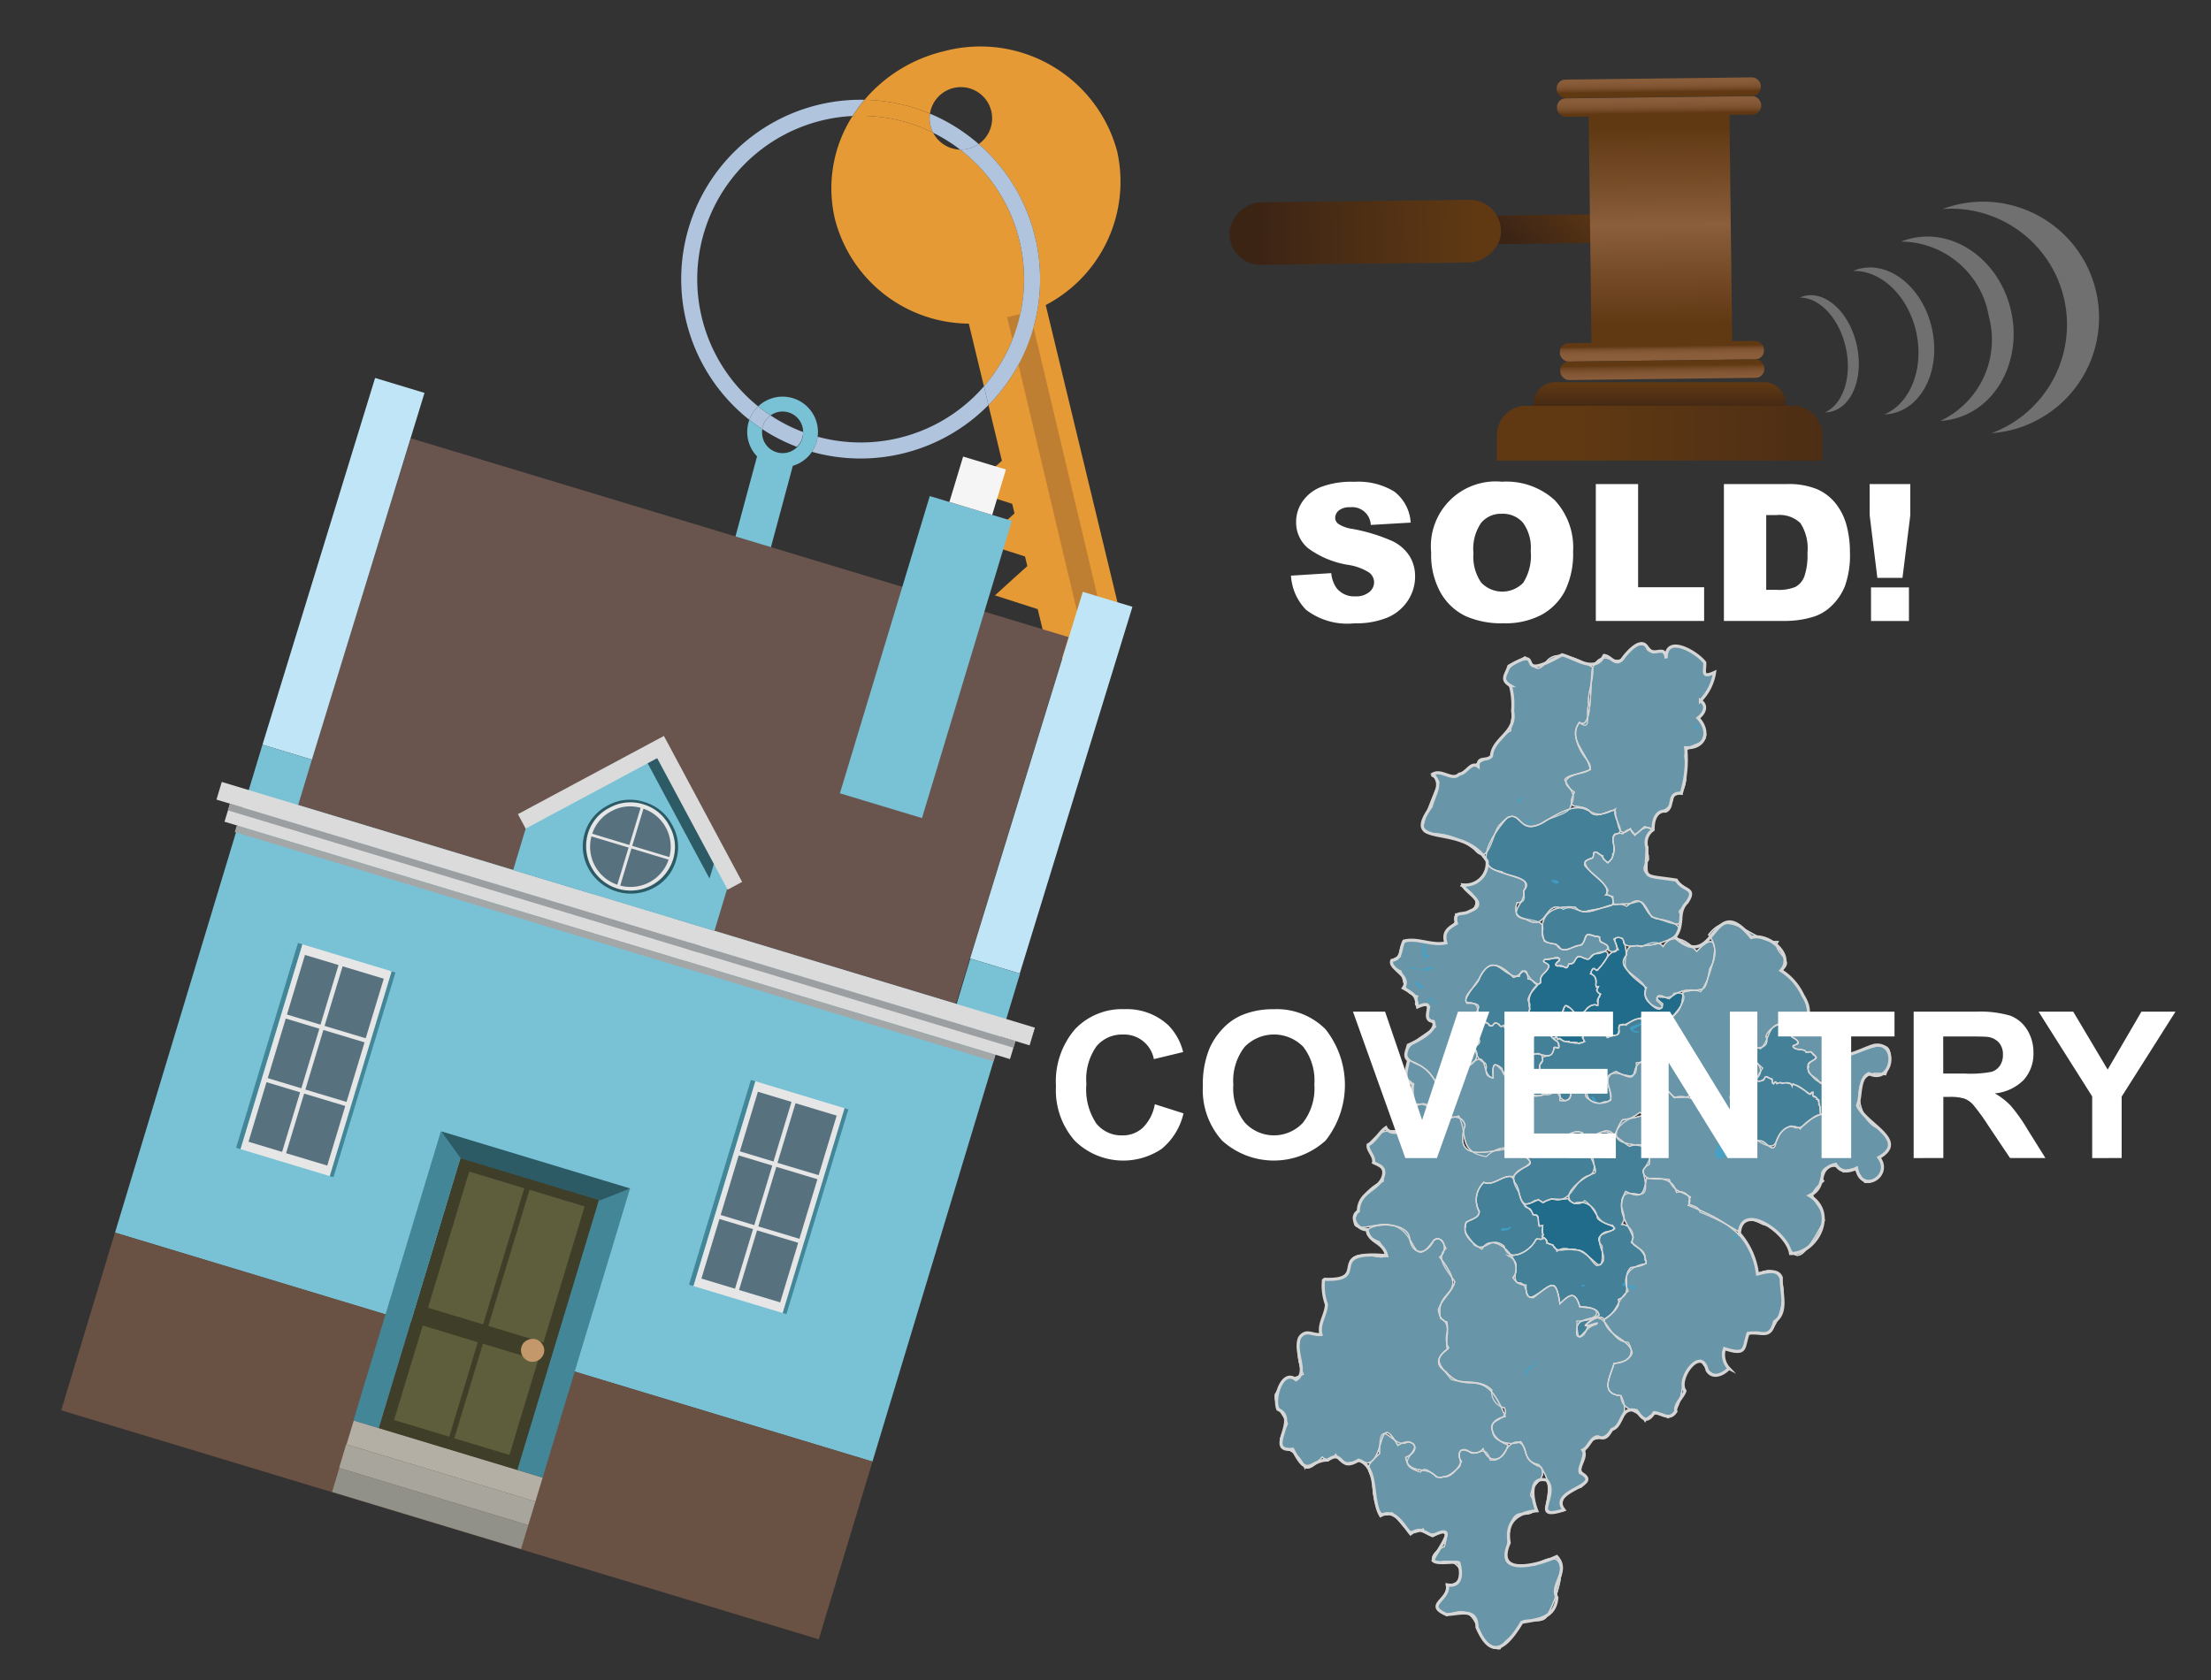 <svg xmlns="http://www.w3.org/2000/svg" xmlns:xlink="http://www.w3.org/1999/xlink" width="125" height="95" viewBox="0 0 125 95"><rect x="0" y="0" width="125" height="95" fill="#333333" stroke="none"/><defs><style>.cls-1,.cls-5{opacity:0.8;}.cls-2{fill:#1b7aa0;}.cls-2,.cls-3,.cls-4,.cls-6,.cls-7{stroke:#fff;stroke-miterlimit:10;}.cls-2,.cls-3,.cls-4,.cls-6{stroke-width:0.063px;}.cls-3{fill:#4995b3;}.cls-4{fill:#76afc6;}.cls-5{fill:#42beee;}.cls-12,.cls-6,.cls-7{fill:none;}.cls-7{stroke-width:0.175px;}.cls-8{isolation:isolate;}.cls-42,.cls-9{fill:#fff;}.cls-10{fill:#e69a35;}.cls-11{fill:#b0c4de;}.cls-13{fill:#79c2d5;}.cls-14{fill:#bf7f32;}.cls-15{fill:#69554e;}.cls-16{fill:#bfe5f6;}.cls-17{fill:#695143;}.cls-18{fill:#f5f5f5;}.cls-19{fill:#428698;}.cls-20{fill:#e6e6e6;}.cls-21{fill:#58717f;}.cls-22{fill:#b3afa4;}.cls-23{fill:#a8a69c;}.cls-24{fill:#929189;}.cls-25{fill:#3f3e28;}.cls-26{fill:#5e5e3c;}.cls-27{fill:#c3996b;}.cls-28{fill:#2c5a65;}.cls-29{fill:#dadbda;}.cls-30{fill:#a4a7a8;}.cls-31{fill:#9c9fa1;}.cls-32{fill:url(#linear-gradient);}.cls-33,.cls-39,.cls-40,.cls-42{fill-rule:evenodd;}.cls-33{fill:url(#linear-gradient-2);}.cls-34{fill:url(#linear-gradient-3);}.cls-35{fill:url(#linear-gradient-4);}.cls-36{fill:url(#linear-gradient-5);}.cls-37{fill:url(#linear-gradient-6);}.cls-38{fill:url(#linear-gradient-7);}.cls-39{fill:url(#linear-gradient-8);}.cls-40{fill:url(#linear-gradient-9);}.cls-41{opacity:0.3;}</style><linearGradient id="linear-gradient" x1="-1453.344" y1="-3459.826" x2="-1453.344" y2="-3447.603" gradientTransform="translate(1530.526 3466.679)" gradientUnits="userSpaceOnUse"><stop offset="0" stop-color="#603913"/><stop offset="0.791" stop-color="#442915"/><stop offset="1" stop-color="#3c2415"/></linearGradient><linearGradient id="linear-gradient-2" x1="-287.778" y1="-3.473" x2="-287.778" y2="1.819" gradientTransform="translate(293.963 214.503) rotate(44.312)" xlink:href="#linear-gradient"/><linearGradient id="linear-gradient-3" x1="-1241.991" y1="3025.098" x2="-1241.991" y2="3036.117" gradientTransform="translate(1147.139 -3017.827) scale(0.848 1)" gradientUnits="userSpaceOnUse"><stop offset="0" stop-color="#603913"/><stop offset="0.333" stop-color="#7c512d"/><stop offset="0.495" stop-color="#8b5e3c"/><stop offset="1" stop-color="#603913"/></linearGradient><linearGradient id="linear-gradient-4" x1="-1461.385" y1="-3367.231" x2="-1459.906" y2="-3367.231" gradientTransform="matrix(0, 1, -0.848, 0, -2761.772, 1466.285)" gradientUnits="userSpaceOnUse"><stop offset="0" stop-color="#8b5e3c"/><stop offset="0.513" stop-color="#895c3a"/><stop offset="0.712" stop-color="#825634"/><stop offset="0.856" stop-color="#764c28"/><stop offset="0.974" stop-color="#653d18"/><stop offset="1" stop-color="#603913"/></linearGradient><linearGradient id="linear-gradient-5" x1="-1462.308" y1="-3367.231" x2="-1461.075" y2="-3367.231" gradientTransform="matrix(0, 1, -0.848, 0, -2761.785, 1466.285)" xlink:href="#linear-gradient-4"/><linearGradient id="linear-gradient-6" x1="-1445.748" y1="-3367.231" x2="-1446.698" y2="-3367.231" gradientTransform="matrix(0, 1, -0.848, 0, -2761.606, 1466.284)" xlink:href="#linear-gradient-4"/><linearGradient id="linear-gradient-7" x1="-1444.159" y1="-3367.231" x2="-1445.651" y2="-3367.231" gradientTransform="matrix(0, 1, -0.848, 0, -2761.593, 1466.284)" xlink:href="#linear-gradient-4"/><linearGradient id="linear-gradient-8" x1="93.826" y1="23.419" x2="93.826" y2="21.643" gradientUnits="userSpaceOnUse"><stop offset="0" stop-color="#3c2415"/><stop offset="1" stop-color="#603913"/></linearGradient><linearGradient id="linear-gradient-9" x1="115.343" y1="24.494" x2="89.023" y2="24.494" xlink:href="#linear-gradient-8"/></defs><g id="Layer_1" data-name="Layer 1"><g class="cls-1"><g id="districtpaths"><path id="CV-01_districtpath" data-name="CV-01 districtpath" class="cls-2" d="M89.351,58.3c.192.071.235.225.106.373.225.263.029.279-.2.351-.189-.184-.42.012-.74-.137-.225.079-.272-.322-.46-.1-.027-.064-.063-.237-.129-.095-.048.079-.336-.1-.177-.124.018-.146-.2-.069-.078-.3-.065-.024-.252.037-.2-.13a7.405,7.405,0,0,1,.626-.549c-.008-.2.179-.243.251-.372.091-.143.08-.544.3-.266.335.049.455.683.743.457.143.141.022.325-.072.489A.788.788,0,0,1,89.351,58.3Z"/><path id="CV-02_districtpath" data-name="CV-02 districtpath" class="cls-2" d="M90.389,54.774c.4-.441.538-.957,1.1-1.073-.162-.341-.429-.845.237-.647.674,1.506-.719,1.289,1.37,2.8-.468.466.875,1.8.9.9-.975-.756.5-.044.634-.583,1.153-.191.278.981-.143,1.363-.548-.2-1.228-.38-1.632.13-.45-.236-.845.4-1.294.3-.088.619.013.534-.6.656-.166.184-.141-.128-.211-.2a1.056,1.056,0,0,1-.386-.136.909.909,0,0,1-.948-.085c-.178-.169-.028-.443.066-.69-.254-.225.258.005-.011-.243.244-.181.412-.47.723-.456.244.212.062-.429.3-.595-.223-.085-.264-.236-.132-.415-.247.054-.1-.229-.128-.339.007-.356-.476-.321-.182-.684C90.218,54.655,90.208,55.063,90.389,54.774Z"/><path id="CV-03_districtpath" data-name="CV-03 districtpath" class="cls-3" d="M89.6,58.387a3.514,3.514,0,0,1,1.007-.026c.2.043.146.26.311.313.274-.25.745.037.594-.529,0-.217.253-.273.417-.179a1.958,1.958,0,0,1,.806-.394c.452-.064,1.126-.444,1.758-.04.024,1.128-1.085.834-.968,1.593.519.932-.346.863-1.011.977.107,1.171-.673.583-1.208.593-1.122.029.444,1.608-.6,1.609-.682.329-1.324-.379-.794-.985-.194-.117-.325-.753-.57-.655-.216.079-.889.208-.63.53.416.892-.323,1.555-.7.47-.633.446-.8.3-.718-.451-.543-.2-.1-.671-.263-.967.116-.131.243-.267.146-.424.084-.127.411-.074.539-.213.256-.393.035-.394.409-.359.074-.3-.132-.351-.276-.494.051-.052.193-.192.192-.02.2-.016.313.188.626.153a1.184,1.184,0,0,0,.925.008c-.143-.182-.09-.3-.04-.494C89.117,58.292,89.547,58.04,89.6,58.387Z"/><path id="CV-04_districtpath" data-name="CV-04 districtpath" class="cls-3" d="M86.433,59.458c.118-.193.072.192.135.223.388-.2.68-.145.652.3-.728.568.979,2.456-.758,1.862-.782.056-.265-.452-.539-.885-.876.4-1.622-1.866-1.5,0-.788-.137-.082-.76-.618-.927-.265-.126-.42-.606-.47-.88.3-.048.385-.222.244-.481-.815-.567.2-1.191.692-.666.254.069.075-.332.5-.072.051.252.322-.09.285.17.076.1.194-.114.215.022.04.143.228,0,.174.176.206.014.567-.087.609.186a.859.859,0,0,0,.563-.056c.2.23-.043.424-.2.162-.209-.005-.193.512-.266,0C85.885,58.563,86.105,59.664,86.433,59.458Z"/><path id="CV-05_districtpath" data-name="CV-05 districtpath" class="cls-3" d="M88.109,59.043c.067.451-.091.094-.259.193-.083.914-.823.129-1.289.444.008-.362-.644-.143-.468-.741-.184-.249.126-.57.057-.147.231.086.029-.25.263-.2.23.4.445-.217.085-.136-.227.2-.424-.041-.567-.138a.889.889,0,0,1-.726-.244c-.116.151-.129-.02-.192-.1-.061.045-.122.113-.2.039-.406-.434-.313.147-.632-.035-.133-.392-.709-.036-.965.035-.38-.318.133-.51.344-.7.014-1.364-1.638.366.107-2.042.829-1.594,1.267.036,2.232-.065.222-.87.6.371,1.045.489-.171.242-.673.676-.515.959.2.172-.137.711.163.615.061.238.126.185.458.276.2-.044.377.553.53.27.432.009-.234.3-.091.444.109.039.274-.033.135.157.007.132.273.047.077.179C87.756,58.784,88.1,58.829,88.109,59.043Z"/><path id="CV-06_districtpath" data-name="CV-06 districtpath" class="cls-2" d="M88.129,57.459c-.042.376-.461.333-.671.427a.9.9,0,0,0-.617-.421c-.222,0-.25-.039-.2-.192-.158.006-.27-.022-.144-.2a1.276,1.276,0,0,1,.6-1.5c-.085-.538.41-.516.465-.977-.091-.164-.477-.209-.188-.356,1.844-.232-.213.333,1.03.421.269.219.179-.139.345-.161.322.037.246-.294.463-.424.64.128.462.326.92-.13,1.265-.484.7.394.165.91-.238-.061-.207-.22-.384.211.426.115.271.511.331.746.278-.073-.054.12.041.215.086.181.262.136.125.371-.168.118-.062.308-.073.444a.61.61,0,0,0-.672.258c-.5.679-.41.275-1.039-.218C88.338,56.8,88.418,57.312,88.129,57.459Z"/><path id="CV-07_districtpath" data-name="CV-07 districtpath" class="cls-4" d="M82.879,60.351c-2.385,1.745-1.162.688-2.617-.107-1.847-.692.173-1.566.9-2.189-.232-.444-.724-.5-.336-1.122-.407-.324-1.069.347-.68-.607-.849-.133-.708-.781-.955-1.419-.568-.23-.816-.623-.034-.813-.122-1.671,1.637-.523,2.576-.782-.348-.9.836-.822.566-1.633,1.408.029,1.522-1,.305-1.578a1.475,1.475,0,0,0,1.509-1.219c.445.726,2.7.5,2.019,1.5.067.38.118.667-.363.657-.5,1.477,1.785.523,1.421,1.681,0,.54.331.625.786.661.33.607.818.165,1.286.088.555-.189.189-.926.9-.513.275-.058.261.085.319.31.7.215.441.536-.12.659-.611-.016-.292.518-.86.233-.5-.279-.366.424-.812.34-.079.474-.345-.033-.614.138-.294-.067-.013-.232.095-.313,0-.424-.541.048-.808-.087-.3.214.194.179.216.417-.181.417-.534.4-.482.921-.2.242-.434-.234-.706-.214-.081-.918-.394-.173-.828-.091-.673-.7-1.352-1.1-1.9-.013-.087.491-1.048,1-.724,1.476,1.548-.047-.2.87.287,1.4.183.441.733.818.074,1.071C83.761,59.687,83.349,60.189,82.879,60.351Zm9.081-6.344c-.019-.535.389-.607.832-.472.4-.189.9-.417,1.232-.008.514-.854,1.408-.326,1.9.275,1.731-1.879.841,1.557.226,2.277a1.71,1.71,0,0,0-1.782.4c-.274-.068-.7-.431-.7.1,1.023.824-.813.352-.659-.456C93.282,55.372,91.139,54.884,91.96,54.007Z"/><path id="CV-08_districtpath" data-name="CV-08 districtpath" class="cls-4" d="M85.525,64.935a1.616,1.616,0,0,0-1.489.469c-1.608-.25-1.051-1.318-1.567-2.294-1.914.579-1.029-.883-2.617-.658-.079-.34.155-1.084-.133-1.324-.543-.024-.087-.919-.086-1.178,2.252.769.738,2.34,3.477.263,1.1-1.011.579.655,1.311.74-.007-.44-.122-1.068.5-.529.055.614.526.5,1,.534.274.43-.241.945.539.885.554.55,1.93-.776,1.724.386,1.082.175.378-.913.566-1.345.6-.414.843-.1,1.155.435-.012.241-.386.457-.23.7a1.077,1.077,0,0,0,1.395.188c.026-.718-.553-1.3.3-1.62,1.836.995.184-.718,2.24-.658.149-.414-.131-.831-.139-1.257.364-.148,1.21-.235,1.247.312-.434.979,1.145,1.443,1.221,2.029-.111.995-.356,1.087-1.287,1.045-.226-.2-.6-.794-.887-.321-1.022.071.077,1.816-1.056,1.169-.608.463-1.13.486-1.425,1.3-.619-.726-1.006.282-1.511.247-.574-1.035-1.372.01-1.914.4C86.919,64.324,86.172,65.525,85.525,64.935Z"/><path id="CV-09_districtpath" data-name="CV-09 districtpath" class="cls-4" d="M88.812,45.524c-.028.54-1.119.632-1.541.969-1.6.9-1.247-1.186-2.447.116-.461.372-.579,2.473-1.469,1.424-2.569-2.038-3.846.724-2.085-3.607.206-.294-.115-.431-.322-.557.339-.412.926.044,1.347.053a18.962,18.962,0,0,1,1.993-1.147,2.195,2.195,0,0,1,1.127-1.459c.021-.911.467-2.235-.359-2.835-.139-.581.669-1.037,1.163-1.336.454.336.563,1.023,1.131.373.57-.932,1.983-.209,2.689.219.112.6-.328,1.5-.219,2.14-.195.321.225,1.576-.53.976-.481.649-.015,1.59.46,2.151.668.917-.935.574-1.285,1.085C88.693,44.606,89.188,44.889,88.812,45.524Z"/><path id="CV-10_districtpath" data-name="CV-10 districtpath" class="cls-3" d="M84.887,49.286c-1.809-.253-.344-2.33.342-3.062.86-.344.635,1.058,2.038.277,2.976-1.927,2.148.278,4.068-.76-.237.532.758,1.367-.049,1.43-.29.325.18.854-.115,1.123.028.239-.062.333-.3.49-.095-.16-.305-.139-.244-.387a.848.848,0,0,1-.376-.216c-.284-.042-.067.275-.26.345-.224.052-.575.3-.318.5.3.4,1.484,1.069,1.107,1.586a.355.355,0,0,1,.321.6,9.512,9.512,0,0,1-1.291.28c-.55.232-.837-.375-1.426-.073-1.051-.64-.883,1.328-2.1.57-1.287-.245.08-1.01-.153-1.6C86.807,49.633,85.3,49.625,84.887,49.286Z"/><path id="CV-11_districtpath" data-name="CV-11 districtpath" class="cls-4" d="M90.9,50.326c-.315-.636-1.141-.952-1.284-1.516-.064-.2.3-.217.419-.29.111-.148-.036-.362.219-.339.459.261.289.339.645.613.387-.332.37-.658.314-1.152-.105-.4.154-.593.543-.5.285-.34.488-.317.669.092.241-.26.745-.686,1.027-.276-.694.409-.228,1.007-.261,1.671-.878,1.061.905.99,1.559,1.116.828.869,1.277.545.185,1.794.606,1.322-.921.43-1.565.313-.751-1.407-.509-.669-1.7-.739-.422.1-.524.032-.485-.406C90.756,50.563,90.828,50.66,90.9,50.326Z"/><path id="CV-12_districtpath" data-name="CV-12 districtpath" class="cls-3" d="M89.2,53.466c-.33.075-.662.395-.98.176-.208-.371-.612-.234-.912-.423-.46-1.5.464-2.053,1.748-1.924.694.825,2.018-.566,2.906-.051,1.1-.9.88.467,1.664.7,2.848.421.373,1.681-1.071,1.526-.228.039-.613.083-.762-.145.04-.323-.344-.381-.556-.224.259.416.306.965-.309.627.1-.446-.6-.317-.49-.746-.232-.04-.469-.1-.681-.137C89.52,52.909,89.649,53.53,89.2,53.466Z"/><path id="CV-13_districtpath" data-name="CV-13 districtpath" class="cls-4" d="M96,40.6c1.346,1.968-.916,1.049-.726,2.3.015.579.261,2.037-.68,2.048-.051,1.105-1.052.735-1.1,1.648.046.467-.228.232-.5.145-.312.2-.594.776-.814.118-.7.605-.637-.219-.854-.779.126-.746-1.013.462-1.456-.219-.573-.523-1.4.141-.863-1.069-1.218-.863.182-.971.9-1.267-.114-.893-1.338-1.764-.607-2.674.779.521.565-2.468.747-3.114.664-1.259,1.345.261,1.915-.781.5-.545,1-.786,1.475-.039.418-.117.735-.309.724.308.078-1.29,1.613-.451,2.154.158.27.485-.3.989.631.639a2.928,2.928,0,0,1-.8,1.6C96.552,39.944,96.356,40.318,96,40.6Z"/><path id="CV-21_districtpath" data-name="CV-21 districtpath" class="cls-3" d="M99.647,60.4c-.482-.455-1.557-1.369-.109-1.109.57-.469.346-1.68,1.567-1.347.173.238.043.676.318.754.386.231.185.353-.053.457.138.319.6.082.729.332.157.045.321-.1.412.153.61.3-.532.326-.24.675-.223.481.447.527.6.9.3.236.683-.148.985-.18.34.189-.162.589-.174.8a4.33,4.33,0,0,1,.757,1.162c-.091.951-.927-.438-1.435.035-.174.041-.023-.456-.176-.547-.031-.271.1-.3-.131-.324.124-.144-.212-.087-.178-.181-.095-.06.032-.2-.076-.221-.088.075-.027.23-.206.046-.293-.184-.507-.328-.868-.518-.086.277-.037-.081-.221-.008a.653.653,0,0,0-.38-.026c-.081,0-.18-.061-.313.041-.069-.132-.06-.157-.184,0-.168-.1,0-.317-.272-.332-.138-.075-.2-.132-.274.111C99.022,61.35,99.4,60.761,99.647,60.4Z"/><path id="CV-22_districtpath" data-name="CV-22 districtpath" class="cls-3" d="M100.726,61.27c.2-.06.494-.1.589.135.021-.272.776.266.828.364.287.211.178,0,.354,0-.042.076-.018.3.09.219.233.164.319.466.332,1.038-.636.06-.992,1.09-1.646.643-1.209.355-.411,1.729-1.913.838-.764.322-.662.279-.692-.457a17.467,17.467,0,0,0-.681-1.766c-.489-.356.122-.472.4-.69.119-.481.262-.157.611-.2.195-.011.066-.341.243-.335a.354.354,0,0,0,.548-.15c.133-.118.219.127.4.106.041.064-.056.247.087.268.159-.238.1-.016.206-.019C100.554,61.239,100.717,61.166,100.726,61.27Z"/><path id="CV-23_districtpath" data-name="CV-23 districtpath" class="cls-4" d="M95.005,60.087c-1.621-3.391.144-1.887.135-3.974,1.235-.344,1.213.289,1.528-1.352a1.606,1.606,0,0,0-.068-1.907c1.28-1.652,2.389.469,3.92.394-.379.62,1.075,1.026.167,1.631a3.166,3.166,0,0,1,1.546,2.519c.178.622,2.011-.471.916.683-.361.654.69-.029.967.608-.987,2.774,3.866-1.775,2.485,2.087-2.1-.622-1.78,2.632-.323,3.06.622.636.837,1.1-.053,1.621a.875.875,0,0,1-.8,1.4c-.38-.506-.452-1-1.205-.584-.341-.656-1.643-.264-1.116.513-1.316,1.062-.156.981.033,2.225-2.165,4.075-1.524.645-3.47.224-.686-.352-1.186-.49-1.377.413a12.391,12.391,0,0,0-2.18-1.1c-.16-.57-.89-.174-.542-.863-.488-.3-1.015-.332-1.193-.979-.467-.127-1.489.208-1.481-.534,1.735-2.422-2.763-.472-1.169-2.851,2.94-.448.557-.864,2.036-1.587.276-.474.678.123.888.322a1.72,1.72,0,0,1,.94.046C96.255,61.06,95.838,60.718,95.005,60.087Zm6.68-.771c-.066.051-.218-.05-.28-.075-.179-.225.409-.094.233-.364-.12-.18-.528-.227-.365-.48-.134-.9-1.209-.422-1.431.2.266.763-.645.7-1.116.675.2.68,1.343,1.047.511,1.786-.175.289-.335.475-.74.211,0,.275-.238.432-.458.538-.568.6,1.047,1.867.607,2.871-.114.274.769-.28.832-.163.339-.07.666.684.888.268.122-.722.7-1.368,1.417-.962a2.61,2.61,0,0,1,1.481-.889c.4-.158,1.119.955,1.172.052-.225-.706-1.1-1.056-.43-1.752-.5-.519-.84.625-1.7-.565-.469-.8.819-.616.141-1.122-.037-.138-.236-.035-.337-.045C102.019,59.307,101.848,59.414,101.685,59.316Z"/><path id="CV-31_districtpath" data-name="CV-31 districtpath" class="cls-2" d="M87.3,67.982c.381-.344.884-.072,1.339-.215a.615.615,0,0,0,.953.124c.687.456.652,1.327,1.573,1.389.447.531-1.343.29-.586,1.177.073,2.044-.293.643-1.387.228-.407.038-.78-.25-1.178.083a.625.625,0,0,0-.582-.465c.1-.27-.182-.258-.264-.411.117-.057,0-.394.053-.588-.432.144-.1-.484-.366-.6-.247.083-.211-.2-.352-.341-.132-.1-.338-.035-.3-.279a1.548,1.548,0,0,0,.74-.251C86.961,67.761,87.142,68.036,87.3,67.982Z"/><path id="CV-32_districtpath" data-name="CV-32 districtpath" class="cls-3" d="M87.722,67.784c-.149.093-.336.109-.5.216-.271-.2-.187-.109-.431-.124-.69.487-.765.058-.951-.506-1.135-1.727,1.856-1.107.116-2.113a1.794,1.794,0,0,1,1.9-.41c.532-.3.822-1.031,1.605-.8.171.478,1.226,2.259.282,2.454C88.905,66.838,88.859,68.138,87.722,67.784Z"/><path id="CV-33_districtpath" data-name="CV-33 districtpath" class="cls-3" d="M89.927,64.492c.75-1.041,1.44-.168,2.195.328.858-.292,1.274.135,1.111,1.038-.14.044-.352.237-.338.4.656,2.473-1.163.3-1.222,1.825,0,.412.327.713.013,1.152a.678.678,0,0,1,.543,1.024c.408.291.819.568.843,1.2-.867.1-1.442.687-1.013,1.551-.6.417-.631,1.256-1.37,1.6-.222-.364-.866.175-1.071.345,0,.113.987-.339.622-.056-.833.175-1.055,1.548-1.091-.2,1.25.039,1.634-.83.166-.8-.275-.977-.618-.656-1.125-.171-.252-1.572-.42-1.053-1.435-.455-.664.383-.247-.819-.976-.727-.406-.5.4-1.085-.538-1.543a1.747,1.747,0,0,0,1.629-.962c.223.051.262.067.451-.043.166.207.119.382.465.383.194.59.882.109,1.4.307.5.007.826.716,1.09.877,1.045-.247-.485-1.5.491-1.9,1.337-.246-.323-.42-.466-.816a.982.982,0,0,0-1.311-.8c-.944-.431.617-1.563,1.177-1.719C90.376,65.927,89.283,64.6,89.927,64.492Z"/><path id="CV-34_districtpath" data-name="CV-34 districtpath" class="cls-3" d="M83.634,68.493a1.334,1.334,0,0,1,.261-1.641c.55.349,1.547-.914,1.738.016.3.333.225.858.467,1.152.157.285.475.3.567.665.423.013.245.322.354.653.425-.116.006.254.235.47-.115.416-.055.2-.425.277-.282.666-1.566,1.41-1.8.379-.767-.618-1.021.381-1.686-.054-.308-.52-.675-.683-.469-1.3C83.131,68.991,83.623,68.859,83.634,68.493Z"/><path id="CV-35_districtpath" data-name="CV-35 districtpath" class="cls-4" d="M88.19,73.724c.5-.493.856-.794,1.125.172.319.066,1.035-.009,1.092.484-.771.342-1.339.121-1.272,1.088.206.389.6-.2.6-.413,1.109-.421.174-.008-.084-.148,1.226-1.254,1.179.976,2.391.992.477.694-.065,1.195-.787,1.2-.217.752-.821,1.721.387,1.828a1.367,1.367,0,0,1-.519,1.908c-.781,1.054-1.282-.235-1.753,2-.192.666.809.558.014,1.263-.861.247-1.206.492-1.028,1.351-1.99.341.062-.962-1.371-2.628-.846-.187-.616-.751-1.011-1.3-.487.267-1.611.022-1.585-.591-.373-.735,1.039-.586.659-1.323a.915.915,0,0,1-.71-1.006c-.646-.644-1.541-.317-2.309-.607-.534-.73-1.119-1.094-.125-1.77-.321-.521.031-.95-.109-1.482-.323-.035-.438-.395-.487-.668.117-.512.866-1.1.936-1.6-.34-.538-1.158-1.333-.5-1.872-.112-.252-.342-.78-.682-.47-1.41,1.958-.776-.912-2.8-.891-.709-.018-2.242.7-1.494-.735a2.247,2.247,0,0,1,1.42-1.7c.058-.573.063-.879-.544-1.066.092-.347-.378-.716-.3-1.01.948-.993.735-.692,2.027-.834-.476-.9.875-.533.667-1.34.637-.383.9.084,1.079.657.536.142,1.507-.4,1.713.42C82.1,65.9,84.367,65,85.525,64.935c1.721,1.029.772.733.014,1.6-.643-.1-1.052.548-1.651.328a1.389,1.389,0,0,0-.261,1.658c.012.5-.847.37-.759.818-.22.491.463,1.041.916,1.294.677-1.189,2.515.857,1.751,1.6a.8.8,0,0,0,.74.433c0,.32-.035.751.416.71C87.635,72.671,87.977,72.135,88.19,73.724Z"/><path id="CV-36_districtpath" data-name="CV-36 districtpath" class="cls-4" d="M80.3,83.234c.407-.515.787.533,1.311.263.433.078.817-.471,1.015-.857-.3-.318-.086-.872.375-.611.431.507.948-.532,1.25.524.9.152.761-1.043,1.6-1.011.676.323.036.978,1.279,1.423.354.728-.517.839-.594,1.6.366.529.479,1-.33,1.065-.974-.291-.866,1.393-1,1.956-.453,1.379,1.036.769,1.582.913,2.433-1.515,1.231,2.061.6,2.983-.411.369-1.124-.05-1.367.26-.214.676-.94.942-1.218,1.491-1.6.067-.833-2.888-3.008-1.877-1.376-.675.245-.822-.024-1.716,1.4-.014.839-1.748-.417-1.273-.781-.124-.109-.772.3-.911.481-1.6-.861-.119-1.2-1-.836.617-1.184-.4-1.761-.912-.976.624-1.108-1.342-1.086-1.925-.477-.782-.136-.894.385-1.419-.034-2.454.835-.073,1.607-.685C80.851,81.887,78.435,82.674,80.3,83.234Z"/><path id="CV-37_districtpath" data-name="CV-37 districtpath" class="cls-4" d="M81.392,71.08c1.81,2.346-.31,1.656.05,3.473.7.3.209,1.184.394,1.755-.592.4-.729.873-.084,1.259,1.2,1.443,2.134-.552,3.349,2.536-1.251.247-.765,1.289.148,1.6-.185.891-1.058,1.172-1.4.217-.471.555-.889-.054-1.261.1-.261.314.171.651-.123.967-.388.337-.645.617-1.263.536-.472-.676-1.576-.068-1.731-1.114,1-.424.4-1.241-.441-.671-1.158-2.078-.708.939-1.761.993-.731-.376-1.264.485-1.753-.488-.183.242-.507.437-.756.149-.2.182-.657.794-1.006.572a1.78,1.78,0,0,0-1.293-1.118c-.224-.539.14-.889.322-1.331C72.6,80,72.022,79.5,72.1,78.852c.924-1.587.417-.554,1.584-1.144a3.051,3.051,0,0,1-.219-1.949c.17-.659.737-.255,1.213-.3-.158-.6.283-1.1.308-1.7a2.968,2.968,0,0,1-.162-1.425c.841-.031,1.472.09,1.511-1.006.579-1.036,2.863.67,1.642-1.108-2.252-.9,1.654-1.518,1.719-.157.179.965.968.908,1.365.07C81.671,69.794,81.87,70.78,81.392,71.08Z"/><path id="CV-47_districtpath" data-name="CV-47 districtpath" class="cls-4" d="M95.448,68.156c1.662.676,3.7,1.6,3.9,3.888,2.428-1.231,1.352,4.039.119,3.289-1.442-.155-.123,1.685-1.982.929-.222.368.077.845.248,1.151-.8.728-1.1.188-1.589-.494-1.467.505-.634,2.489-1.844,3.253a.807.807,0,0,0-1.294.2c-.382-.73-1.29-.493-1.368-1.448-1.21-.117-.6-1.066-.387-1.827.4-.049.885-.159,1.027-.612-.194-.808-1.437-.911-1.588-1.877.317-.215.975-.673.8-1.13.937-.346.106-1.194.707-1.8.106-.012,1.162-.138.8-.437.13-.753-1-.677-.66-1.26-.331-.9-1.03-1.462-.431-2.609.936.443,1.021.146,1.174-.732.724-.035,1.486-.049,1.7.786C95.21,67.264,95.744,67.714,95.448,68.156Z"/></g><path id="lakepath" class="cls-5" d="M86.715,77.2c-.082.185-.422.271-.415.562C85.913,77.8,86.639,77.041,86.715,77.2Zm.052-.079c-.082-.061.134-.156.192-.158A.3.3,0,0,1,86.767,77.125ZM91.8,72.731c-.24-.059.175-.439.171-.091.134.131.363-.037.518.121C92.466,73.168,91.974,72.626,91.8,72.731Zm-2.375.011c-.059-.124.126-.075.185-.093C89.607,72.754,89.492,72.741,89.42,72.742Zm8.666-2.578c0-.057-.15-.322-.027-.337C98.275,69.763,98.132,70.065,98.086,70.164ZM85.307,69.4c.416-.075-.247.325-.457.164C84.83,69.358,85.171,69.524,85.307,69.4ZM97,65.439c-.189-.55.594-1.4.952-.88.327-.024.509-.328.864-.238.123.3-.624.652-.8.889C97.569,65,97.444,65.81,97,65.439Zm-7.028-3.387c0-.172.29.127.264.218C90.156,62.448,90.012,62.128,89.969,62.052Zm2.259-1.19c-.011-.138.126-.292.126-.072C92.6,60.848,92.332,60.927,92.228,60.862Zm.668-3.146c.755-.043.445.042-.046.159-.144.249-1.009.394-.18.439-.035.183-.592.018-.516-.22C92.414,57.946,92.687,57.964,92.9,57.716ZM81.062,56.674c.011-.12.131-.048.2-.035C81.245,56.733,81.081,56.792,81.062,56.674Zm-.318-.03c-.117-.1.108-.252.208-.216C81.019,56.56,80.834,56.6,80.744,56.644Zm-.277-.811c.072.277-.607-.183-.456-.341A1.123,1.123,0,0,1,80.467,55.833Zm.079-.917c-.394-.151.344-.215.5-.229C81.026,54.842,80.691,54.878,80.546,54.916Zm-.451-.088c-.134-.054-.352.053-.4-.139C79.782,54.726,80.366,54.763,80.1,54.828Zm.387-.613c.242,0-.065.222-.059.065A.066.066,0,0,1,80.482,54.215Zm.106-.505c-.123.494.537.137.139.441C80.105,54.271,80.648,52.781,80.588,53.71Zm7.324-3.782c-.43-.117-.062-.238.171-.108C88.279,49.874,87.911,50.056,87.912,49.928Zm-1.555-3.522c.112-.272.283.321.029.123C86.327,46.509,86.3,46.45,86.357,46.406ZM85.823,45.3c-.056-.111.146-.352.135-.151C85.984,45.283,85.792,45.617,85.823,45.3Zm10.17-4.153c-.073.185-.225.033-.2-.118C95.879,41.039,96.05,41,95.993,41.145Z"/><g id="districtpaths-2" data-name="districtpaths"><path id="CV-01_districtpath-2" data-name="CV-01 districtpath" class="cls-6" d="M89.351,58.3c.192.071.235.225.106.373.225.263.029.279-.2.351-.189-.184-.42.012-.74-.137-.225.079-.272-.322-.46-.1-.027-.064-.063-.237-.129-.095-.048.079-.336-.1-.177-.124.018-.146-.2-.069-.078-.3-.065-.024-.252.037-.2-.13a7.405,7.405,0,0,1,.626-.549c-.008-.2.179-.243.251-.372.091-.143.08-.544.3-.266.335.049.455.683.743.457.143.141.022.325-.072.489A.788.788,0,0,1,89.351,58.3Z"/><path id="CV-02_districtpath-2" data-name="CV-02 districtpath" class="cls-6" d="M90.389,54.774c.4-.441.538-.957,1.1-1.073-.162-.341-.429-.845.237-.647.674,1.506-.719,1.289,1.37,2.8-.468.466.875,1.8.9.9-.975-.756.5-.044.634-.583,1.153-.191.278.981-.143,1.363-.548-.2-1.228-.38-1.632.13-.45-.236-.845.4-1.294.3-.088.619.013.534-.6.656-.166.184-.141-.128-.211-.2a1.056,1.056,0,0,1-.386-.136.909.909,0,0,1-.948-.085c-.178-.169-.028-.443.066-.69-.254-.225.258.005-.011-.243.244-.181.412-.47.723-.456.244.212.062-.429.3-.595-.223-.085-.264-.236-.132-.415-.247.054-.1-.229-.128-.339.007-.356-.476-.321-.182-.684C90.218,54.655,90.208,55.063,90.389,54.774Z"/><path id="CV-03_districtpath-2" data-name="CV-03 districtpath" class="cls-6" d="M89.6,58.387a3.514,3.514,0,0,1,1.007-.026c.2.043.146.26.311.313.274-.25.745.037.594-.529,0-.217.253-.273.417-.179a1.958,1.958,0,0,1,.806-.394c.452-.064,1.126-.444,1.758-.04.024,1.128-1.085.834-.968,1.593.519.932-.346.863-1.011.977.107,1.171-.673.583-1.208.593-1.122.029.444,1.608-.6,1.609-.682.329-1.324-.379-.794-.985-.194-.117-.325-.753-.57-.655-.216.079-.889.208-.63.53.416.892-.323,1.555-.7.47-.633.446-.8.3-.718-.451-.543-.2-.1-.671-.263-.967.116-.131.243-.267.146-.424.084-.127.411-.074.539-.213.256-.393.035-.394.409-.359.074-.3-.132-.351-.276-.494.051-.052.193-.192.192-.02.2-.016.313.188.626.153a1.184,1.184,0,0,0,.925.008c-.143-.182-.09-.3-.04-.494C89.117,58.292,89.547,58.04,89.6,58.387Z"/><path id="CV-04_districtpath-2" data-name="CV-04 districtpath" class="cls-6" d="M86.433,59.458c.118-.193.072.192.135.223.388-.2.68-.145.652.3-.728.568.979,2.456-.758,1.862-.782.056-.265-.452-.539-.885-.876.4-1.622-1.866-1.5,0-.788-.137-.082-.76-.618-.927-.265-.126-.42-.606-.47-.88.3-.048.385-.222.244-.481-.815-.567.2-1.191.692-.666.254.069.075-.332.5-.072.051.252.322-.09.285.17.076.1.194-.114.215.022.04.143.228,0,.174.176.206.014.567-.087.609.186a.859.859,0,0,0,.563-.056c.2.23-.043.424-.2.162-.209-.005-.193.512-.266,0C85.885,58.563,86.105,59.664,86.433,59.458Z"/><path id="CV-05_districtpath-2" data-name="CV-05 districtpath" class="cls-6" d="M88.109,59.043c.067.451-.091.094-.259.193-.083.914-.823.129-1.289.444.008-.362-.644-.143-.468-.741-.184-.249.126-.57.057-.147.231.086.029-.25.263-.2.23.4.445-.217.085-.136-.227.2-.424-.041-.567-.138a.889.889,0,0,1-.726-.244c-.116.151-.129-.02-.192-.1-.061.045-.122.113-.2.039-.406-.434-.313.147-.632-.035-.133-.392-.709-.036-.965.035-.38-.318.133-.51.344-.7.014-1.364-1.638.366.107-2.042.829-1.594,1.267.036,2.232-.065.222-.87.6.371,1.045.489-.171.242-.673.676-.515.959.2.172-.137.711.163.615.061.238.126.185.458.276.2-.044.377.553.53.27.432.009-.234.3-.091.444.109.039.274-.033.135.157.007.132.273.047.077.179C87.756,58.784,88.1,58.829,88.109,59.043Z"/><path id="CV-06_districtpath-2" data-name="CV-06 districtpath" class="cls-6" d="M88.129,57.459c-.042.376-.461.333-.671.427a.9.9,0,0,0-.617-.421c-.222,0-.25-.039-.2-.192-.158.006-.27-.022-.144-.2a1.276,1.276,0,0,1,.6-1.5c-.085-.538.41-.516.465-.977-.091-.164-.477-.209-.188-.356,1.844-.232-.213.333,1.03.421.269.219.179-.139.345-.161.322.037.246-.294.463-.424.64.128.462.326.92-.13,1.265-.484.7.394.165.91-.238-.061-.207-.22-.384.211.426.115.271.511.331.746.278-.073-.054.12.041.215.086.181.262.136.125.371-.168.118-.062.308-.073.444a.61.61,0,0,0-.672.258c-.5.679-.41.275-1.039-.218C88.338,56.8,88.418,57.312,88.129,57.459Z"/><path id="CV-07_districtpath-2" data-name="CV-07 districtpath" class="cls-6" d="M82.879,60.351c-2.385,1.745-1.162.688-2.617-.107-1.847-.692.173-1.566.9-2.189-.232-.444-.724-.5-.336-1.122-.407-.324-1.069.347-.68-.607-.849-.133-.708-.781-.955-1.419-.568-.23-.816-.623-.034-.813-.122-1.671,1.637-.523,2.576-.782-.348-.9.836-.822.566-1.633,1.408.029,1.522-1,.305-1.578a1.475,1.475,0,0,0,1.509-1.219c.445.726,2.7.5,2.019,1.5.067.38.118.667-.363.657-.5,1.477,1.785.523,1.421,1.681,0,.54.331.625.786.661.33.607.818.165,1.286.088.555-.189.189-.926.9-.513.275-.058.261.085.319.31.7.215.441.536-.12.659-.611-.016-.292.518-.86.233-.5-.279-.366.424-.812.34-.079.474-.345-.033-.614.138-.294-.067-.013-.232.095-.313,0-.424-.541.048-.808-.087-.3.214.194.179.216.417-.181.417-.534.4-.482.921-.2.242-.434-.234-.706-.214-.081-.918-.394-.173-.828-.091-.673-.7-1.352-1.1-1.9-.013-.087.491-1.048,1-.724,1.476,1.548-.047-.2.87.287,1.4.183.441.733.818.074,1.071C83.761,59.687,83.349,60.189,82.879,60.351Zm9.081-6.344c-.019-.535.389-.607.832-.472.4-.189.9-.417,1.232-.008.514-.854,1.408-.326,1.9.275,1.731-1.879.841,1.557.226,2.277a1.71,1.71,0,0,0-1.782.4c-.274-.068-.7-.431-.7.1,1.023.824-.813.352-.659-.456C93.282,55.372,91.139,54.884,91.96,54.007Z"/><path id="CV-08_districtpath-2" data-name="CV-08 districtpath" class="cls-6" d="M85.525,64.935a1.616,1.616,0,0,0-1.489.469c-1.608-.25-1.051-1.318-1.567-2.294-1.914.579-1.029-.883-2.617-.658-.079-.34.155-1.084-.133-1.324-.543-.024-.087-.919-.086-1.178,2.252.769.738,2.34,3.477.263,1.1-1.011.579.655,1.311.74-.007-.44-.122-1.068.5-.529.055.614.526.5,1,.534.274.43-.241.945.539.885.554.55,1.93-.776,1.724.386,1.082.175.378-.913.566-1.345.6-.414.843-.1,1.155.435-.012.241-.386.457-.23.7a1.077,1.077,0,0,0,1.395.188c.026-.718-.553-1.3.3-1.62,1.836.995.184-.718,2.24-.658.149-.414-.131-.831-.139-1.257.364-.148,1.21-.235,1.247.312-.434.979,1.145,1.443,1.221,2.029-.111.995-.356,1.087-1.287,1.045-.226-.2-.6-.794-.887-.321-1.022.071.077,1.816-1.056,1.169-.608.463-1.13.486-1.425,1.3-.619-.726-1.006.282-1.511.247-.574-1.035-1.372.01-1.914.4C86.919,64.324,86.172,65.525,85.525,64.935Z"/><path id="CV-09_districtpath-2" data-name="CV-09 districtpath" class="cls-6" d="M88.812,45.524c-.028.54-1.119.632-1.541.969-1.6.9-1.247-1.186-2.447.116-.461.372-.579,2.473-1.469,1.424-2.569-2.038-3.846.724-2.085-3.607.206-.294-.115-.431-.322-.557.339-.412.926.044,1.347.053a18.962,18.962,0,0,1,1.993-1.147,2.195,2.195,0,0,1,1.127-1.459c.021-.911.467-2.235-.359-2.835-.139-.581.669-1.037,1.163-1.336.454.336.563,1.023,1.131.373.57-.932,1.983-.209,2.689.219.112.6-.328,1.5-.219,2.14-.195.321.225,1.576-.53.976-.481.649-.015,1.59.46,2.151.668.917-.935.574-1.285,1.085C88.693,44.606,89.188,44.889,88.812,45.524Z"/><path id="CV-10_districtpath-2" data-name="CV-10 districtpath" class="cls-6" d="M84.887,49.286c-1.809-.253-.344-2.33.342-3.062.86-.344.635,1.058,2.038.277,2.976-1.927,2.148.278,4.068-.76-.237.532.758,1.367-.049,1.43-.29.325.18.854-.115,1.123.028.239-.062.333-.3.49-.095-.16-.305-.139-.244-.387a.848.848,0,0,1-.376-.216c-.284-.042-.067.275-.26.345-.224.052-.575.3-.318.5.3.4,1.484,1.069,1.107,1.586a.355.355,0,0,1,.321.6,9.512,9.512,0,0,1-1.291.28c-.55.232-.837-.375-1.426-.073-1.051-.64-.883,1.328-2.1.57-1.287-.245.08-1.01-.153-1.6C86.807,49.633,85.3,49.625,84.887,49.286Z"/><path id="CV-11_districtpath-2" data-name="CV-11 districtpath" class="cls-6" d="M90.9,50.326c-.315-.636-1.141-.952-1.284-1.516-.064-.2.3-.217.419-.29.111-.148-.036-.362.219-.339.459.261.289.339.645.613.387-.332.37-.658.314-1.152-.105-.4.154-.593.543-.5.285-.34.488-.317.669.092.241-.26.745-.686,1.027-.276-.694.409-.228,1.007-.261,1.671-.878,1.061.905.99,1.559,1.116.828.869,1.277.545.185,1.794.606,1.322-.921.43-1.565.313-.751-1.407-.509-.669-1.7-.739-.422.1-.524.032-.485-.406C90.756,50.563,90.828,50.66,90.9,50.326Z"/><path id="CV-12_districtpath-2" data-name="CV-12 districtpath" class="cls-6" d="M89.2,53.466c-.33.075-.662.395-.98.176-.208-.371-.612-.234-.912-.423-.46-1.5.464-2.053,1.748-1.924.694.825,2.018-.566,2.906-.051,1.1-.9.88.467,1.664.7,2.848.421.373,1.681-1.071,1.526-.228.039-.613.083-.762-.145.04-.323-.344-.381-.556-.224.259.416.306.965-.309.627.1-.446-.6-.317-.49-.746-.232-.04-.469-.1-.681-.137C89.52,52.909,89.649,53.53,89.2,53.466Z"/><path id="CV-13_districtpath-2" data-name="CV-13 districtpath" class="cls-6" d="M96,40.6c1.346,1.968-.916,1.049-.726,2.3.015.579.261,2.037-.68,2.048-.051,1.105-1.052.735-1.1,1.648.046.467-.228.232-.5.145-.312.2-.594.776-.814.118-.7.605-.637-.219-.854-.779.126-.746-1.013.462-1.456-.219-.573-.523-1.4.141-.863-1.069-1.218-.863.182-.971.9-1.267-.114-.893-1.338-1.764-.607-2.674.779.521.565-2.468.747-3.114.664-1.259,1.345.261,1.915-.781.5-.545,1-.786,1.475-.039.418-.117.735-.309.724.308.078-1.29,1.613-.451,2.154.158.27.485-.3.989.631.639a2.928,2.928,0,0,1-.8,1.6C96.552,39.944,96.356,40.318,96,40.6Z"/><path id="CV-21_districtpath-2" data-name="CV-21 districtpath" class="cls-6" d="M99.647,60.4c-.482-.455-1.557-1.369-.109-1.109.57-.469.346-1.68,1.567-1.347.173.238.043.676.318.754.386.231.185.353-.053.457.138.319.6.082.729.332.157.045.321-.1.412.153.61.3-.532.326-.24.675-.223.481.447.527.6.9.3.236.683-.148.985-.18.34.189-.162.589-.174.8a4.33,4.33,0,0,1,.757,1.162c-.091.951-.927-.438-1.435.035-.174.041-.023-.456-.176-.547-.031-.271.1-.3-.131-.324.124-.144-.212-.087-.178-.181-.095-.06.032-.2-.076-.221-.088.075-.027.23-.206.046-.293-.184-.507-.328-.868-.518-.086.277-.037-.081-.221-.008a.653.653,0,0,0-.38-.026c-.081,0-.18-.061-.313.041-.069-.132-.06-.157-.184,0-.168-.1,0-.317-.272-.332-.138-.075-.2-.132-.274.111C99.022,61.35,99.4,60.761,99.647,60.4Z"/><path id="CV-22_districtpath-2" data-name="CV-22 districtpath" class="cls-6" d="M100.726,61.27c.2-.06.494-.1.589.135.021-.272.776.266.828.364.287.211.178,0,.354,0-.042.076-.018.3.09.219.233.164.319.466.332,1.038-.636.06-.992,1.09-1.646.643-1.209.355-.411,1.729-1.913.838-.764.322-.662.279-.692-.457a17.467,17.467,0,0,0-.681-1.766c-.489-.356.122-.472.4-.69.119-.481.262-.157.611-.2.195-.011.066-.341.243-.335a.354.354,0,0,0,.548-.15c.133-.118.219.127.4.106.041.064-.056.247.087.268.159-.238.1-.016.206-.019C100.554,61.239,100.717,61.166,100.726,61.27Z"/><path id="CV-23_districtpath-2" data-name="CV-23 districtpath" class="cls-6" d="M95.005,60.087c-1.621-3.391.144-1.887.135-3.974,1.235-.344,1.213.289,1.528-1.352a1.606,1.606,0,0,0-.068-1.907c1.28-1.652,2.389.469,3.92.394-.379.62,1.075,1.026.167,1.631a3.166,3.166,0,0,1,1.546,2.519c.178.622,2.011-.471.916.683-.361.654.69-.029.967.608-.987,2.774,3.866-1.775,2.485,2.087-2.1-.622-1.78,2.632-.323,3.06.622.636.837,1.1-.053,1.621a.875.875,0,0,1-.8,1.4c-.38-.506-.452-1-1.205-.584-.341-.656-1.643-.264-1.116.513-1.316,1.062-.156.981.033,2.225-2.165,4.075-1.524.645-3.47.224-.686-.352-1.186-.49-1.377.413a12.391,12.391,0,0,0-2.18-1.1c-.16-.57-.89-.174-.542-.863-.488-.3-1.015-.332-1.193-.979-.467-.127-1.489.208-1.481-.534,1.735-2.422-2.763-.472-1.169-2.851,2.94-.448.557-.864,2.036-1.587.276-.474.678.123.888.322a1.72,1.72,0,0,1,.94.046C96.255,61.06,95.838,60.718,95.005,60.087Zm6.68-.771c-.066.051-.218-.05-.28-.075-.179-.225.409-.094.233-.364-.12-.18-.528-.227-.365-.48-.134-.9-1.209-.422-1.431.2.266.763-.645.7-1.116.675.2.68,1.343,1.047.511,1.786-.175.289-.335.475-.74.211,0,.275-.238.432-.458.538-.568.6,1.047,1.867.607,2.871-.114.274.769-.28.832-.163.339-.07.666.684.888.268.122-.722.7-1.368,1.417-.962a2.61,2.61,0,0,1,1.481-.889c.4-.158,1.119.955,1.172.052-.225-.706-1.1-1.056-.43-1.752-.5-.519-.84.625-1.7-.565-.469-.8.819-.616.141-1.122-.037-.138-.236-.035-.337-.045C102.019,59.307,101.848,59.414,101.685,59.316Z"/><path id="CV-31_districtpath-2" data-name="CV-31 districtpath" class="cls-6" d="M87.3,67.982c.381-.344.884-.072,1.339-.215a.615.615,0,0,0,.953.124c.687.456.652,1.327,1.573,1.389.447.531-1.343.29-.586,1.177.073,2.044-.293.643-1.387.228-.407.038-.78-.25-1.178.083a.625.625,0,0,0-.582-.465c.1-.27-.182-.258-.264-.411.117-.057,0-.394.053-.588-.432.144-.1-.484-.366-.6-.247.083-.211-.2-.352-.341-.132-.1-.338-.035-.3-.279a1.548,1.548,0,0,0,.74-.251C86.961,67.761,87.142,68.036,87.3,67.982Z"/><path id="CV-32_districtpath-2" data-name="CV-32 districtpath" class="cls-6" d="M87.722,67.784c-.149.093-.336.109-.5.216-.271-.2-.187-.109-.431-.124-.69.487-.765.058-.951-.506-1.135-1.727,1.856-1.107.116-2.113a1.794,1.794,0,0,1,1.9-.41c.532-.3.822-1.031,1.605-.8.171.478,1.226,2.259.282,2.454C88.905,66.838,88.859,68.138,87.722,67.784Z"/><path id="CV-33_districtpath-2" data-name="CV-33 districtpath" class="cls-6" d="M89.927,64.492c.75-1.041,1.44-.168,2.195.328.858-.292,1.274.135,1.111,1.038-.14.044-.352.237-.338.4.656,2.473-1.163.3-1.222,1.825,0,.412.327.713.013,1.152a.678.678,0,0,1,.543,1.024c.408.291.819.568.843,1.2-.867.1-1.442.687-1.013,1.551-.6.417-.631,1.256-1.37,1.6-.222-.364-.866.175-1.071.345,0,.113.987-.339.622-.056-.833.175-1.055,1.548-1.091-.2,1.25.039,1.634-.83.166-.8-.275-.977-.618-.656-1.125-.171-.252-1.572-.42-1.053-1.435-.455-.664.383-.247-.819-.976-.727-.406-.5.4-1.085-.538-1.543a1.747,1.747,0,0,0,1.629-.962c.223.051.262.067.451-.043.166.207.119.382.465.383.194.59.882.109,1.4.307.5.007.826.716,1.09.877,1.045-.247-.485-1.5.491-1.9,1.337-.246-.323-.42-.466-.816a.982.982,0,0,0-1.311-.8c-.944-.431.617-1.563,1.177-1.719C90.376,65.927,89.283,64.6,89.927,64.492Z"/><path id="CV-34_districtpath-2" data-name="CV-34 districtpath" class="cls-6" d="M83.634,68.493a1.334,1.334,0,0,1,.261-1.641c.55.349,1.547-.914,1.738.016.3.333.225.858.467,1.152.157.285.475.3.567.665.423.013.245.322.354.653.425-.116.006.254.235.47-.115.416-.055.2-.425.277-.282.666-1.566,1.41-1.8.379-.767-.618-1.021.381-1.686-.054-.308-.52-.675-.683-.469-1.3C83.131,68.991,83.623,68.859,83.634,68.493Z"/><path id="CV-35_districtpath-2" data-name="CV-35 districtpath" class="cls-6" d="M88.19,73.724c.5-.493.856-.794,1.125.172.319.066,1.035-.009,1.092.484-.771.342-1.339.121-1.272,1.088.206.389.6-.2.6-.413,1.109-.421.174-.008-.084-.148,1.226-1.254,1.179.976,2.391.992.477.694-.065,1.195-.787,1.2-.217.752-.821,1.721.387,1.828a1.367,1.367,0,0,1-.519,1.908c-.781,1.054-1.282-.235-1.753,2-.192.666.809.558.014,1.263-.861.247-1.206.492-1.028,1.351-1.99.341.062-.962-1.371-2.628-.846-.187-.616-.751-1.011-1.3-.487.267-1.611.022-1.585-.591-.373-.735,1.039-.586.659-1.323a.915.915,0,0,1-.71-1.006c-.646-.644-1.541-.317-2.309-.607-.534-.73-1.119-1.094-.125-1.77-.321-.521.031-.95-.109-1.482-.323-.035-.438-.395-.487-.668.117-.512.866-1.1.936-1.6-.34-.538-1.158-1.333-.5-1.872-.112-.252-.342-.78-.682-.47-1.41,1.958-.776-.912-2.8-.891-.709-.018-2.242.7-1.494-.735a2.247,2.247,0,0,1,1.42-1.7c.058-.573.063-.879-.544-1.066.092-.347-.378-.716-.3-1.01.948-.993.735-.692,2.027-.834-.476-.9.875-.533.667-1.34.637-.383.9.084,1.079.657.536.142,1.507-.4,1.713.42C82.1,65.9,84.367,65,85.525,64.935c1.721,1.029.772.733.014,1.6-.643-.1-1.052.548-1.651.328a1.389,1.389,0,0,0-.261,1.658c.012.5-.847.37-.759.818-.22.491.463,1.041.916,1.294.677-1.189,2.515.857,1.751,1.6a.8.8,0,0,0,.74.433c0,.32-.035.751.416.71C87.635,72.671,87.977,72.135,88.19,73.724Z"/><path id="CV-36_districtpath-2" data-name="CV-36 districtpath" class="cls-6" d="M80.3,83.234c.407-.515.787.533,1.311.263.433.078.817-.471,1.015-.857-.3-.318-.086-.872.375-.611.431.507.948-.532,1.25.524.9.152.761-1.043,1.6-1.011.676.323.036.978,1.279,1.423.354.728-.517.839-.594,1.6.366.529.479,1-.33,1.065-.974-.291-.866,1.393-1,1.956-.453,1.379,1.036.769,1.582.913,2.433-1.515,1.231,2.061.6,2.983-.411.369-1.124-.05-1.367.26-.214.676-.94.942-1.218,1.491-1.6.067-.833-2.888-3.008-1.877-1.376-.675.245-.822-.024-1.716,1.4-.014.839-1.748-.417-1.273-.781-.124-.109-.772.3-.911.481-1.6-.861-.119-1.2-1-.836.617-1.184-.4-1.761-.912-.976.624-1.108-1.342-1.086-1.925-.477-.782-.136-.894.385-1.419-.034-2.454.835-.073,1.607-.685C80.851,81.887,78.435,82.674,80.3,83.234Z"/><path id="CV-37_districtpath-2" data-name="CV-37 districtpath" class="cls-6" d="M81.392,71.08c1.81,2.346-.31,1.656.05,3.473.7.3.209,1.184.394,1.755-.592.4-.729.873-.084,1.259,1.2,1.443,2.134-.552,3.349,2.536-1.251.247-.765,1.289.148,1.6-.185.891-1.058,1.172-1.4.217-.471.555-.889-.054-1.261.1-.261.314.171.651-.123.967-.388.337-.645.617-1.263.536-.472-.676-1.576-.068-1.731-1.114,1-.424.4-1.241-.441-.671-1.158-2.078-.708.939-1.761.993-.731-.376-1.264.485-1.753-.488-.183.242-.507.437-.756.149-.2.182-.657.794-1.006.572a1.78,1.78,0,0,0-1.293-1.118c-.224-.539.14-.889.322-1.331C72.6,80,72.022,79.5,72.1,78.852c.924-1.587.417-.554,1.584-1.144a3.051,3.051,0,0,1-.219-1.949c.17-.659.737-.255,1.213-.3-.158-.6.283-1.1.308-1.7a2.968,2.968,0,0,1-.162-1.425c.841-.031,1.472.09,1.511-1.006.579-1.036,2.863.67,1.642-1.108-2.252-.9,1.654-1.518,1.719-.157.179.965.968.908,1.365.07C81.671,69.794,81.87,70.78,81.392,71.08Z"/><path id="CV-47_districtpath-2" data-name="CV-47 districtpath" class="cls-6" d="M95.448,68.156c1.662.676,3.7,1.6,3.9,3.888,2.428-1.231,1.352,4.039.119,3.289-1.442-.155-.123,1.685-1.982.929-.222.368.077.845.248,1.151-.8.728-1.1.188-1.589-.494-1.467.505-.634,2.489-1.844,3.253a.807.807,0,0,0-1.294.2c-.382-.73-1.29-.493-1.368-1.448-1.21-.117-.6-1.066-.387-1.827.4-.049.885-.159,1.027-.612-.194-.808-1.437-.911-1.588-1.877.317-.215.975-.673.8-1.13.937-.346.106-1.194.707-1.8.106-.012,1.162-.138.8-.437.13-.753-1-.677-.66-1.26-.331-.9-1.03-1.462-.431-2.609.936.443,1.021.146,1.174-.732.724-.035,1.486-.049,1.7.786C95.21,67.264,95.744,67.714,95.448,68.156Z"/></g><path class="cls-7" d="M106.225,65.457c1.718-.982-.776-1.888-1.21-2.947.227-.532.053-1.526.641-1.8,1.341.653,1.693-1.812.316-1.6-.842.221-2.523,1.333-1.856-.423-.626-.749-1.61.181-.6-1.068-2.094-.093-.76-.016-1.595-1.34a3.3,3.3,0,0,0-1.232-1.4c.794-.855-.678-2.133-1.679-1.866-2.253-2.78-1.962,2.1-4.317-.024.553-.654.1-1.406.681-1.959.575-.868-.206-.594-.6-1.261-2.031-.32-1.717.045-1.662-1.826a.877.877,0,0,1,.347-1.021c-.008-.465.13-1.1.716-1.054.508-.24.051-1.075.879-1.008a6.449,6.449,0,0,0,.246-2.576c1.1.043,1.428-.9.7-1.682.339-.247.566-.687.134-.98a2.918,2.918,0,0,0,.8-1.6c-.758.35-.542-.041-.552-.552-.444-.591-2.22-1.633-2.182-.251-.118-.784-.583-.083-1.026-.515-.336-.815-1.2.2-1.474.593-.4.383-.624-.2-1.011-.23-.532,1.021-1.553.186-2.377-.04-2.991,1.691-.76-.676-3.008.643-.171.543-.481.758.089,1.1a4.234,4.234,0,0,1,.123,1.443c.25,1.216-1.123,1.512-1.193,2.541-.271.328-.782-.032-.758.585-.422-.3-.64.4-1.064.437-.4.409-1-.3-1.5,0,.564.562.126,1.045-.092,1.833-1.809,2.514,1.766.791,3.164,3.089A1.233,1.233,0,0,1,82.7,50.038c.125.44,1.559,1.05.387,1.491-.373.251-.97-.065-.748.687-.458.266-.779.48-.6,1.1-.812.181-1.572-.3-2.368-.1-.227.424-.085,1.014-.68,1.09-.215.486,1.148.844.648,1.566.721.409.692.452.806,1.067,1.242-.548.042.756.886.819.291.526-.966,1.14-1.417,1.344-.061.29-.281.637.022.856-.1.509-.36,1.078.233,1.354-.16,1.046.59,1.68-.617,2.1.448.613-.663.856-.9.357-.354.227-.647.831-1,.963-.082.3.389.657.3,1.01.4.188.672.273.554.755-.241.826-1.384.845-1.412,1.993-.527.323-.053,1.075.5,1.046.09.757.9.637,1.1,1.47-3.665-.335-.761,1.47-3.565,1.331a3.088,3.088,0,0,0,.162,1.425c-.026.6-.467,1.1-.308,1.7-.5.057-.849-.339-1.212.188-.331.809.517,1.963-.2,2.369-.768-.633-1.3,1.019-1.024,1.676,1.266.527-.791,2.41.837,2.259.889,1.738.925.6,1.981.61.922-.648.586.715,1.744.006,1.149.387.676,2.192,1.248,3.137.786-.442,1.261.508,1.692,1.026.546-.406.759-.086,1.244.108,1.663-.828.139.944.025,1.4.217.25,1.209.028,1.458.126.171.566.177,1.41-.65,1.254.166.857-1.346,1.122-.049,1.675.662,0,1.736-.443,1.725.718.8,1.884,1.645,1.2,2.534-.275.772-.15,1.884-.17,1.984-1.4-.407-.708.756-1.479-.011-2.319-.968.46-3.565,1.194-2.685-.777-.226-1.215.49-1.723,1.559-1.811-.236-.574-.518-1.979.552-1.737.755.839-1,2.324.984,1.684-.914-1.144,2.371-1.352.918-2.106-.117-.4.421-.894.152-1.276.369-.182.425-.688.828-.755.453.194.576-.04.811-.407.662-.2.425-1.332,1.4-1.067.338.475.577.744.992.113.459.041.871.486,1.228-.071-.108-.4.422-.821.511-1.16-.494-.676.934-2.569,1.251-1.172.3.527.924.244,1.234-.1a1.105,1.105,0,0,1-.247-1.115c1.286.408,1.044-.023,1.333-.866.777-.116,1.241.367,1.491-.657.805-.542.344-1.679.388-2.489-.2-.541-.955-.307-1.349-.206a4.294,4.294,0,0,0-1.021-2.294c.113-1.834,2.728-.053,2.891,1.133,1.442.035,2.72-2.275,1.067-3.276,1.1-.533.284-1.506,1.484-1.768.276.461.689.451,1.181.217C105.225,67.546,107.016,66.51,106.225,65.457Z"/></g><g id="EN-ENFIELD_towntext" data-name="EN-ENFIELD towntext" class="cls-8"><path class="cls-9" d="M65.288,62.442l1.621.515a3.641,3.641,0,0,1-1.24,2.013,3.9,3.9,0,0,1-4.91-.469A4.311,4.311,0,0,1,59.7,61.42a4.526,4.526,0,0,1,1.068-3.211,3.661,3.661,0,0,1,2.806-1.143,3.443,3.443,0,0,1,2.468.9,3.268,3.268,0,0,1,.848,1.525l-1.656.4A1.71,1.71,0,0,0,63.486,58.5a1.882,1.882,0,0,0-1.493.661,3.233,3.233,0,0,0-.573,2.14,3.468,3.468,0,0,0,.564,2.236,1.833,1.833,0,0,0,1.469.667,1.673,1.673,0,0,0,1.146-.424A2.461,2.461,0,0,0,65.288,62.442Z"/><path class="cls-9" d="M68.005,61.4a5.272,5.272,0,0,1,.378-2.123,3.909,3.909,0,0,1,.77-1.135,3.229,3.229,0,0,1,1.071-.745,4.533,4.533,0,0,1,1.785-.328A3.887,3.887,0,0,1,74.937,58.2a5.073,5.073,0,0,1,.008,6.294,4.353,4.353,0,0,1-5.85.006A4.275,4.275,0,0,1,68.005,61.4Zm1.722-.056a3.1,3.1,0,0,0,.649,2.132,2.233,2.233,0,0,0,3.29.006,3.161,3.161,0,0,0,.641-2.161,3.114,3.114,0,0,0-.624-2.123,2.313,2.313,0,0,0-3.324.009A3.13,3.13,0,0,0,69.727,61.341Z"/><path class="cls-9" d="M79.451,65.486l-2.959-8.278h1.814L80.4,63.334l2.028-6.126H84.2l-2.965,8.278Z"/><path class="cls-9" d="M85.055,65.486V57.208h6.138v1.4H86.726v1.835h4.157v1.4H86.726v2.253h4.626v1.4Z"/><path class="cls-9" d="M92.785,65.486V57.208h1.626L97.8,62.736V57.208h1.554v8.278H97.676l-3.338-5.4v5.4Z"/><path class="cls-9" d="M102.984,65.486V58.608h-2.457v-1.4h6.58v1.4h-2.451v6.878Z"/><path class="cls-9" d="M108.19,65.486V57.208h3.519a6.056,6.056,0,0,1,1.929.222,1.911,1.911,0,0,1,.963.794,2.383,2.383,0,0,1,.361,1.3,2.21,2.21,0,0,1-.548,1.539,2.632,2.632,0,0,1-1.638.766,3.87,3.87,0,0,1,.9.694,9.494,9.494,0,0,1,.951,1.344l1.011,1.615h-2l-1.208-1.8a11.7,11.7,0,0,0-.882-1.217,1.265,1.265,0,0,0-.5-.344,2.726,2.726,0,0,0-.842-.094h-.339v3.456Zm1.672-4.778H111.1a6.4,6.4,0,0,0,1.5-.1.905.905,0,0,0,.468-.35,1.071,1.071,0,0,0,.169-.621,1,1,0,0,0-.222-.675,1.026,1.026,0,0,0-.63-.325q-.2-.029-1.22-.028h-1.305Z"/><path class="cls-9" d="M118.283,65.486V62l-3.032-4.794h1.959l1.948,3.275,1.909-3.275h1.926l-3.044,4.805v3.473Z"/></g></g><g id="house_hammer" data-name="house+hammer"><path class="cls-10" d="M52.756,7.505a1.761,1.761,0,0,1-.178-1.079,10.1,10.1,0,0,0-3.7-.782,8.268,8.268,0,0,0-.671.916c.151-.007.3-.011.457-.011A9.2,9.2,0,0,1,52.756,7.505Z"/><path class="cls-11" d="M48.66,5.641a10.143,10.143,0,0,0-6.295,18.1,2,2,0,0,1,.5-.76A9.236,9.236,0,0,1,48.2,6.56a8.268,8.268,0,0,1,.671-.916C48.8,5.642,48.731,5.641,48.66,5.641Z"/><path class="cls-10" d="M59.12,17.25a7.872,7.872,0,0,0,4.039-8.694,8.009,8.009,0,0,0-9.8-5.657,8.446,8.446,0,0,0-4.482,2.745,10.1,10.1,0,0,1,3.7.782,1.767,1.767,0,1,1,2.754,1.719,10.142,10.142,0,0,1,.551,14.76l.76,3.149-.7.63-1.136,1.028,1.459.469.96.309.131.542-.7.63L55.531,30.69l1.459.469.96.309.13.542-.7.63L56.25,33.668l1.458.469.96.309.488,2.021L62.044,38.9l1.461-3.483Z"/><path class="cls-10" d="M54.285,8.46a1.77,1.77,0,0,1-1.529-.955,9.2,9.2,0,0,0-4.1-.956c-.153,0-.306,0-.457.011a7.581,7.581,0,0,0-.991,5.845A7.87,7.87,0,0,0,54.771,18.3l.856,3.547A9.235,9.235,0,0,0,54.285,8.46Z"/><path class="cls-12" d="M44.243,23.27a1.153,1.153,0,0,0-.678.219,9.185,9.185,0,0,0,1.839.94A1.161,1.161,0,0,0,44.243,23.27Z"/><path class="cls-12" d="M46.244,24.43a1.948,1.948,0,0,1-.018.266,9.243,9.243,0,1,0-3.359-1.718,2,2,0,0,1,3.377,1.452Z"/><path class="cls-11" d="M43.094,24.266a10.136,10.136,0,0,0,1.954,1,1.156,1.156,0,0,0,.356-.835h0a9.185,9.185,0,0,1-1.839-.94A1.16,1.16,0,0,0,43.094,24.266Z"/><path class="cls-11" d="M43.565,23.489q-.361-.24-.7-.511a2,2,0,0,0-.5.76c.235.187.478.362.729.528A1.16,1.16,0,0,1,43.565,23.489Z"/><path class="cls-13" d="M44.243,22.429a2,2,0,0,0-1.376.549q.336.271.7.511a1.161,1.161,0,0,1,1.839.94h0a1.161,1.161,0,1,1-2.321,0,1.255,1.255,0,0,1,.011-.164c-.251-.166-.494-.341-.729-.528a1.993,1.993,0,0,0,.433,2.07l-1.553,5.767,2.022.541,1.554-5.773A1.988,1.988,0,0,0,46.226,24.7a1.948,1.948,0,0,0,.018-.266A2,2,0,0,0,44.243,22.429Z"/><path class="cls-14" d="M61.932,35.3l-.358.085A.477.477,0,0,1,61,35.032l-4.063-17.1,1.286-.3,4.063,17.1A.478.478,0,0,1,61.932,35.3Z"/><path class="cls-12" d="M56.043,6.278a1.767,1.767,0,0,0-3.465.148,10.152,10.152,0,0,1,2.754,1.719A1.766,1.766,0,0,0,56.043,6.278Z"/><path class="cls-12" d="M54.285,8.46a9.221,9.221,0,0,0-1.529-.955A1.77,1.77,0,0,0,54.285,8.46Z"/><path class="cls-11" d="M52.607,7.107a1.738,1.738,0,0,0,.149.4,9.221,9.221,0,0,1,1.529.955,1.764,1.764,0,0,0,1.047-.315,10.152,10.152,0,0,0-2.754-1.719A1.746,1.746,0,0,0,52.607,7.107Z"/><path class="cls-11" d="M48.66,25.02a9.259,9.259,0,0,1-2.434-.324,1.992,1.992,0,0,1-.323.853,10.16,10.16,0,0,0,9.98-2.644l-.256-1.059A9.212,9.212,0,0,1,48.66,25.02Z"/><path class="cls-11" d="M55.332,8.145a1.764,1.764,0,0,1-1.047.315,9.235,9.235,0,0,1,1.342,13.386l.256,1.059a10.142,10.142,0,0,0-.551-14.76Z"/><g id="Symbol_9_0_Layer2_0_MEMBER_8_MEMBER_0_FILL" data-name="Symbol 9 0 Layer2 0 MEMBER 8 MEMBER 0 FILL"><path class="cls-15" d="M23.228,24.785,16.817,45.51,54.043,56.763l6.37-20.737Z"/></g><g id="Symbol_9_0_Layer2_0_MEMBER_8_MEMBER_1_FILL" data-name="Symbol 9 0 Layer2 0 MEMBER 8 MEMBER 1 FILL"><path class="cls-16" d="M24,22.218l-2.794-.845L14.839,42.11l2.794.845Z"/></g><g id="Symbol_9_0_Layer2_0_MEMBER_8_MEMBER_2_FILL" data-name="Symbol 9 0 Layer2 0 MEMBER 8 MEMBER 2 FILL"><path class="cls-16" d="M61.216,33.466,54.845,54.2l2.808.849,6.371-20.737Z"/></g><g id="Symbol_9_0_Layer2_0_MEMBER_8_MEMBER_3_FILL" data-name="Symbol 9 0 Layer2 0 MEMBER 8 MEMBER 3 FILL"><path class="cls-13" d="M57.667,55.056l-2.808-.849-.776,2.568L16.857,45.522l.776-2.567-2.794-.845L6.5,69.708,49.324,82.654Z"/></g><g id="Symbol_9_0_Layer2_0_MEMBER_8_MEMBER_4_FILL" data-name="Symbol 9 0 Layer2 0 MEMBER 8 MEMBER 4 FILL"><path class="cls-17" d="M6.5,69.695,3.461,79.75,46.288,92.7l3.04-10.055Z"/></g><g id="Symbol_9_0_Layer2_0_MEMBER_8_MEMBER_5_FILL" data-name="Symbol 9 0 Layer2 0 MEMBER 8 MEMBER 5 FILL"><path class="cls-13" d="M52.125,46.26l5.08-16.808-4.64-1.4-5.08,16.808Z"/></g><g id="Symbol_9_0_Layer2_0_MEMBER_8_MEMBER_6_FILL" data-name="Symbol 9 0 Layer2 0 MEMBER 8 MEMBER 6 FILL"><path class="cls-18" d="M56.872,26.549l-2.421-.731-.776,2.567,2.42.732Z"/></g><g id="Symbol_9_0_Layer2_0_MEMBER_8_MEMBER_7_MEMBER_0_FILL" data-name="Symbol 9 0 Layer2 0 MEMBER 8 MEMBER 7 MEMBER 0 FILL"><path class="cls-19" d="M47.962,62.732l-.254-.077-3.5,11.58.254.076Z"/></g><g id="Symbol_9_0_Layer2_0_MEMBER_8_MEMBER_7_MEMBER_1_FILL" data-name="Symbol 9 0 Layer2 0 MEMBER 8 MEMBER 7 MEMBER 1 FILL"><path class="cls-19" d="M42.707,61.143l-.254-.076-3.5,11.579.254.077Z"/></g><g id="Symbol_9_0_Layer2_0_MEMBER_8_MEMBER_7_MEMBER_2_FILL" data-name="Symbol 9 0 Layer2 0 MEMBER 8 MEMBER 7 MEMBER 2 FILL"><path class="cls-20" d="M42.707,61.143l-3.5,11.58,5.041,1.524,3.5-11.58Z"/></g><g id="Symbol_9_0_Layer2_0_MEMBER_8_MEMBER_7_MEMBER_3_FILL" data-name="Symbol 9 0 Layer2 0 MEMBER 8 MEMBER 7 MEMBER 3 FILL"><path class="cls-21" d="M42.8,69.577l-1.018,3.369,2.326.7,1.019-3.37-2.327-.7m3.483-3.121,1.019-3.37-2.327-.7-1.019,3.37,2.327.7m-.069.227-2.326-.7-1.019,3.369,2.327.7,1.018-3.37m-4.452-1.346-1.019,3.37,1.9.574,1.018-3.37-1.9-.574m-1.088,3.6L39.655,72.3l1.9.574,1.018-3.37-1.9-.574m2.175-7.194-1.019,3.37,1.9.574,1.019-3.37Z"/></g><g id="Symbol_9_0_Layer2_0_MEMBER_8_MEMBER_8_MEMBER_0_FILL" data-name="Symbol 9 0 Layer2 0 MEMBER 8 MEMBER 8 MEMBER 0 FILL"><path class="cls-19" d="M22.357,54.992l-.254-.077L18.6,66.494l.254.077Z"/></g><g id="Symbol_9_0_Layer2_0_MEMBER_8_MEMBER_8_MEMBER_1_FILL" data-name="Symbol 9 0 Layer2 0 MEMBER 8 MEMBER 8 MEMBER 1 FILL"><path class="cls-19" d="M17.1,53.4l-.254-.077-3.5,11.58.254.076Z"/></g><g id="Symbol_9_0_Layer2_0_MEMBER_8_MEMBER_8_MEMBER_2_FILL" data-name="Symbol 9 0 Layer2 0 MEMBER 8 MEMBER 8 MEMBER 2 FILL"><path class="cls-20" d="M18.642,66.506l3.5-11.579L17.1,53.4,13.6,64.982Z"/></g><g id="Symbol_9_0_Layer2_0_MEMBER_8_MEMBER_8_MEMBER_3_FILL" data-name="Symbol 9 0 Layer2 0 MEMBER 8 MEMBER 8 MEMBER 3 FILL"><path class="cls-21" d="M15.068,61.194l-1.019,3.369,1.9.574,1.018-3.369-1.9-.574M19.52,62.54l-2.326-.7-1.019,3.37,2.327.7L19.52,62.54m-1.4-4.6,1.019-3.37L17.242,54l-1.018,3.37,1.9.574m-.068.227-1.9-.574-1.019,3.369,1.9.574,1.019-3.369m2.554.772-2.327-.7-1.019,3.369,2.327.7,1.019-3.369m1.087-3.6-2.327-.7L18.35,58.012l2.326.7Z"/></g><g id="Symbol_9_0_Layer2_0_MEMBER_8_MEMBER_9_FILL" data-name="Symbol 9 0 Layer2 0 MEMBER 8 MEMBER 9 FILL"><path class="cls-22" d="M30.271,84.906l.408-1.35L20,80.326l-.408,1.351Z"/></g><g id="Symbol_9_0_Layer2_0_MEMBER_8_MEMBER_10_FILL" data-name="Symbol 9 0 Layer2 0 MEMBER 8 MEMBER 10 FILL"><path class="cls-23" d="M29.866,86.243l.405-1.337-10.7-3.233-.4,1.337Z"/></g><g id="Symbol_9_0_Layer2_0_MEMBER_8_MEMBER_11_FILL" data-name="Symbol 9 0 Layer2 0 MEMBER 8 MEMBER 11 FILL"><path class="cls-24" d="M29.458,87.594l.408-1.351L19.183,83.014l-.408,1.35Z"/></g><g id="Symbol_9_0_Layer2_0_MEMBER_8_MEMBER_12_MEMBER_0_FILL" data-name="Symbol 9 0 Layer2 0 MEMBER 8 MEMBER 12 MEMBER 0 FILL"><path class="cls-25" d="M34.008,67.474,26.146,65.1,21.413,80.755l7.862,2.376Z"/></g><g id="Symbol_9_0_Layer2_0_MEMBER_8_MEMBER_12_MEMBER_1_MEMBER_0_FILL" data-name="Symbol 9 0 Layer2 0 MEMBER 8 MEMBER 12 MEMBER 1 MEMBER 0 FILL"><path class="cls-26" d="M27.315,74.892l2.328-7.7-3.116-.941L24.2,73.95Z"/></g><g id="Symbol_9_0_Layer2_0_MEMBER_8_MEMBER_12_MEMBER_1_MEMBER_1_FILL" data-name="Symbol 9 0 Layer2 0 MEMBER 8 MEMBER 12 MEMBER 1 MEMBER 1 FILL"><path class="cls-26" d="M29.937,67.279l-2.328,7.7,3.115.942,2.329-7.7Z"/></g><g id="Symbol_9_0_Layer2_0_MEMBER_8_MEMBER_12_MEMBER_2_MEMBER_0_FILL" data-name="Symbol 9 0 Layer2 0 MEMBER 8 MEMBER 12 MEMBER 2 MEMBER 0 FILL"><path class="cls-26" d="M25.4,81.243,27.012,75.9,23.9,74.953,22.279,80.3Z"/></g><g id="Symbol_9_0_Layer2_0_MEMBER_8_MEMBER_12_MEMBER_2_MEMBER_1_FILL" data-name="Symbol 9 0 Layer2 0 MEMBER 8 MEMBER 12 MEMBER 2 MEMBER 1 FILL"><path class="cls-26" d="M28.8,82.274l1.617-5.348-3.115-.942-1.617,5.348Z"/></g><g id="Symbol_9_0_Layer2_0_MEMBER_8_MEMBER_13_FILL" data-name="Symbol 9 0 Layer2 0 MEMBER 8 MEMBER 13 FILL"><path class="cls-27" d="M30.742,76.541a.585.585,0,0,0-.058-.484.641.641,0,0,0-.883-.267.587.587,0,0,0-.316.371.6.6,0,0,0,.054.5.63.63,0,0,0,.384.32.667.667,0,0,0,.819-.438Z"/></g><g id="Symbol_9_0_Layer2_0_MEMBER_8_MEMBER_14_FILL" data-name="Symbol 9 0 Layer2 0 MEMBER 8 MEMBER 14 FILL"><path class="cls-19" d="M26.146,65.1l-1.221-1.128L19.982,80.322l1.431.433Z"/></g><g id="Symbol_9_0_Layer2_0_MEMBER_8_MEMBER_15_FILL" data-name="Symbol 9 0 Layer2 0 MEMBER 8 MEMBER 15 FILL"><path class="cls-19" d="M35.622,67.2l-1.641.263L29.248,83.123l1.431.433Z"/></g><g id="Symbol_9_0_Layer2_0_MEMBER_8_MEMBER_16_FILL" data-name="Symbol 9 0 Layer2 0 MEMBER 8 MEMBER 16 FILL"><path class="cls-28" d="M24.952,63.977l1.1,1.529,7.863,2.377,1.708-.68Z"/></g><g id="Symbol_9_0_Layer2_0_MEMBER_8_MEMBER_17_MEMBER_0_FILL" data-name="Symbol 9 0 Layer2 0 MEMBER 8 MEMBER 17 MEMBER 0 FILL"><path class="cls-29" d="M31.169,50.943l-.307,1.016L57.1,59.889l.307-1.016Z"/></g><g id="Symbol_9_0_Layer2_0_MEMBER_8_MEMBER_17_MEMBER_1_FILL" data-name="Symbol 9 0 Layer2 0 MEMBER 8 MEMBER 17 MEMBER 1 FILL"><path class="cls-29" d="M33.545,50.566l-.3,1,24.964,7.546.3-1Z"/></g><g id="Symbol_9_0_Layer2_0_MEMBER_8_MEMBER_17_MEMBER_2_FILL" data-name="Symbol 9 0 Layer2 0 MEMBER 8 MEMBER 17 MEMBER 2 FILL"><path class="cls-30" d="M30.394,51.817l-.113.375,25.886,7.825.113-.374Z"/></g><g id="Symbol_9_0_Layer2_0_MEMBER_8_MEMBER_17_MEMBER_3_FILL" data-name="Symbol 9 0 Layer2 0 MEMBER 8 MEMBER 17 MEMBER 3 FILL"><path class="cls-31" d="M31.45,51.028l-.114.374L57.29,59.247l.113-.374Z"/></g><g id="Symbol_9_0_Layer2_0_MEMBER_8_MEMBER_17_MEMBER_4_FILL" data-name="Symbol 9 0 Layer2 0 MEMBER 8 MEMBER 17 MEMBER 4 FILL"><path class="cls-29" d="M38.7,54.327,39,53.311,13,45.45l-.307,1.016Z"/></g><g id="Symbol_9_0_Layer2_0_MEMBER_8_MEMBER_17_MEMBER_5_FILL" data-name="Symbol 9 0 Layer2 0 MEMBER 8 MEMBER 17 MEMBER 5 FILL"><path class="cls-29" d="M37.788,52.943l.3-1L12.538,44.216l-.3,1Z"/></g><g id="Symbol_9_0_Layer2_0_MEMBER_8_MEMBER_17_MEMBER_6_FILL" data-name="Symbol 9 0 Layer2 0 MEMBER 8 MEMBER 17 MEMBER 6 FILL"><path class="cls-30" d="M39.908,55.1l.113-.374L13.386,46.676l-.114.374Z"/></g><g id="Symbol_9_0_Layer2_0_MEMBER_8_MEMBER_17_MEMBER_7_FILL" data-name="Symbol 9 0 Layer2 0 MEMBER 8 MEMBER 17 MEMBER 7 FILL"><path class="cls-31" d="M39.466,53.859l.113-.374L13,45.45l-.113.374Z"/></g><g id="Symbol_9_0_Layer2_0_MEMBER_8_MEMBER_18_FILL" data-name="Symbol 9 0 Layer2 0 MEMBER 8 MEMBER 18 FILL"><path class="cls-13" d="M37.445,41.91l-7.56,4.4L29.012,49.2l11.379,3.44.873-2.888Z"/></g><g id="Symbol_9_0_Layer2_0_MEMBER_8_MEMBER_19_FILL" data-name="Symbol 9 0 Layer2 0 MEMBER 8 MEMBER 19 FILL"><path class="cls-28" d="M37.261,42.277l-.749.693,3.6,6.708.4-1.323Z"/></g><g id="Symbol_9_0_Layer2_0_MEMBER_8_MEMBER_20_FILL" data-name="Symbol 9 0 Layer2 0 MEMBER 8 MEMBER 20 FILL"><path class="cls-29" d="M29.719,46.856l7.435-3.983,3.984,7.435.818-.439-4.422-8.253-8.253,4.422Z"/></g><g id="Symbol_9_0_Layer2_0_MEMBER_8_MEMBER_21_MEMBER_0_FILL" data-name="Symbol 9 0 Layer2 0 MEMBER 8 MEMBER 21 MEMBER 0 FILL"><path class="cls-28" d="M36.407,45.346a2.59,2.59,0,0,0-2.045.2,2.6,2.6,0,0,0-1.083,3.584,2.732,2.732,0,0,0,3.637,1.1,2.529,2.529,0,0,0,1.3-1.561A2.5,2.5,0,0,0,38,46.645,2.588,2.588,0,0,0,36.407,45.346Z"/></g><g id="Symbol_9_0_Layer2_0_MEMBER_8_MEMBER_21_MEMBER_1_FILL" data-name="Symbol 9 0 Layer2 0 MEMBER 8 MEMBER 21 MEMBER 1 FILL"><path class="cls-20" d="M36.366,45.48a2.424,2.424,0,0,0-1.912.2,2.391,2.391,0,0,0-1.222,1.484,2.515,2.515,0,0,0,4.814,1.455,2.388,2.388,0,0,0-.2-1.912A2.417,2.417,0,0,0,36.366,45.48Z"/></g><g id="Symbol_9_0_Layer2_0_MEMBER_8_MEMBER_21_MEMBER_2_MEMBER_0_FILL" data-name="Symbol 9 0 Layer2 0 MEMBER 8 MEMBER 21 MEMBER 2 MEMBER 0 FILL"><path class="cls-21" d="M35.538,47.929l-2.1-.634A2.269,2.269,0,0,0,34.9,50.029Z"/></g><g id="Symbol_9_0_Layer2_0_MEMBER_8_MEMBER_21_MEMBER_2_MEMBER_1_FILL" data-name="Symbol 9 0 Layer2 0 MEMBER 8 MEMBER 21 MEMBER 2 MEMBER 1 FILL"><path class="cls-21" d="M35.583,47.782l.634-2.1a2.172,2.172,0,0,0-1.647.188,2.2,2.2,0,0,0-1.087,1.277Z"/></g><g id="Symbol_9_0_Layer2_0_MEMBER_8_MEMBER_21_MEMBER_2_MEMBER_2_FILL" data-name="Symbol 9 0 Layer2 0 MEMBER 8 MEMBER 21 MEMBER 2 MEMBER 2 FILL"><path class="cls-21" d="M37.8,48.612l-2.1-.634-.635,2.1A2.269,2.269,0,0,0,37.8,48.612Z"/></g><g id="Symbol_9_0_Layer2_0_MEMBER_8_MEMBER_21_MEMBER_2_MEMBER_3_FILL" data-name="Symbol 9 0 Layer2 0 MEMBER 8 MEMBER 21 MEMBER 2 MEMBER 3 FILL"><path class="cls-21" d="M36.378,45.731l-.635,2.1,2.1.634a2.271,2.271,0,0,0-1.464-2.734Z"/></g><rect class="cls-32" x="75.416" y="5.463" width="3.537" height="15.356" rx="1.769" transform="translate(89.398 -64.196) rotate(89.312)"/><path class="cls-33" d="M92.753,13.244l-.008-.692a.463.463,0,0,0-.467-.456l-7.655.092a1.748,1.748,0,0,1,.239.861h0a1.747,1.747,0,0,1-.162.753l7.6-.091A.463.463,0,0,0,92.753,13.244Z"/><rect class="cls-34" x="89.897" y="6.02" width="7.956" height="13.842" rx="0.434" transform="translate(-0.149 1.128) rotate(-0.688)"/><rect class="cls-35" x="88.02" y="5.498" width="11.543" height="1.043" rx="0.491" transform="matrix(1, -0.012, 0.012, 1, -0.066, 1.126)"/><rect class="cls-36" x="88.007" y="4.438" width="11.543" height="1.043" rx="0.491" transform="translate(-0.053 1.126) rotate(-0.688)"/><rect class="cls-37" x="88.186" y="19.34" width="11.543" height="1.043" rx="0.491" transform="translate(-0.232 1.129) rotate(-0.688)"/><rect class="cls-38" x="88.199" y="20.383" width="11.543" height="1.043" rx="0.491" transform="matrix(1, -0.012, 0.012, 1, -0.244, 1.129)"/><path class="cls-39" d="M100.956,23.774V22.766a1.223,1.223,0,0,0-1.279-1.152h-11.7A1.223,1.223,0,0,0,86.7,22.766v1.008Z"/><path class="cls-40" d="M103.027,26.042V24.6a1.656,1.656,0,0,0-1.651-1.651h-15.1A1.656,1.656,0,0,0,84.625,24.6v1.445Z"/><g class="cls-41"><path class="cls-42" d="M110.714,11.556a6.84,6.84,0,0,0-.891.263A6.554,6.554,0,0,1,112.6,24.494a6.652,6.652,0,0,0,.919-.133,6.554,6.554,0,0,0-2.806-12.805Z"/><path class="cls-42" d="M108.1,13.471a4.036,4.036,0,0,0-.622.19,5.068,5.068,0,0,1,4.96,4.227A5.067,5.067,0,0,1,109.7,23.8a4.081,4.081,0,0,0,.644-.087c2.475-.542,3.979-3.275,3.359-6.1S110.577,12.928,108.1,13.471Z"/><path class="cls-42" d="M105.187,15.183a2.467,2.467,0,0,0-.434.139c1.584-.053,3.13,1.4,3.583,3.465s-.344,4.031-1.8,4.646a2.481,2.481,0,0,0,.452-.055c1.733-.38,2.735-2.522,2.239-4.785S106.92,14.8,105.187,15.183Z"/><path class="cls-42" d="M102.054,16.729a1.519,1.519,0,0,0-.3.1c1.115-.009,2.235,1.178,2.6,2.831s-.158,3.2-1.175,3.658a1.556,1.556,0,0,0,.318-.035c1.213-.265,1.874-1.948,1.477-3.759S103.267,16.463,102.054,16.729Z"/></g><path class="cls-9" d="M72.987,32.551l2.276-.142a1.734,1.734,0,0,0,.3.844,1.264,1.264,0,0,0,1.056.47,1.171,1.171,0,0,0,.79-.24.719.719,0,0,0,.277-.557.71.71,0,0,0-.264-.538,3.048,3.048,0,0,0-1.225-.449A5.2,5.2,0,0,1,73.953,31a1.893,1.893,0,0,1-.676-1.494,2.031,2.031,0,0,1,.346-1.127,2.291,2.291,0,0,1,1.04-.834,4.846,4.846,0,0,1,1.9-.3,3.891,3.891,0,0,1,2.263.552,2.385,2.385,0,0,1,.927,1.755l-2.255.132a1.052,1.052,0,0,0-1.172-1,.958.958,0,0,0-.628.176.544.544,0,0,0-.212.431.432.432,0,0,0,.175.332,1.957,1.957,0,0,0,.8.285,9.994,9.994,0,0,1,2.246.684,2.355,2.355,0,0,1,.987.858,2.173,2.173,0,0,1,.309,1.146,2.457,2.457,0,0,1-.412,1.372,2.58,2.58,0,0,1-1.151.953,4.642,4.642,0,0,1-1.864.325,3.834,3.834,0,0,1-2.734-.761A3,3,0,0,1,72.987,32.551Z"/><path class="cls-9" d="M80.912,31.247a3.664,3.664,0,0,1,4-4.007,4.05,4.05,0,0,1,2.978,1.037,3.914,3.914,0,0,1,1.046,2.907,4.77,4.77,0,0,1-.457,2.225,3.269,3.269,0,0,1-1.32,1.352A4.359,4.359,0,0,1,85,35.244a4.955,4.955,0,0,1-2.168-.417,3.27,3.27,0,0,1-1.391-1.32A4.388,4.388,0,0,1,80.912,31.247Zm2.392.011a2.591,2.591,0,0,0,.435,1.684,1.649,1.649,0,0,0,2.378.011,2.864,2.864,0,0,0,.423-1.8,2.392,2.392,0,0,0-.441-1.6,1.508,1.508,0,0,0-1.2-.5,1.457,1.457,0,0,0-1.162.512A2.6,2.6,0,0,0,83.3,31.258Z"/><path class="cls-9" d="M90.22,27.372h2.391v5.834h3.733v1.906H90.22Z"/><path class="cls-9" d="M97.462,27.372h3.554a4.259,4.259,0,0,1,1.7.285,2.76,2.76,0,0,1,1.069.819,3.4,3.4,0,0,1,.613,1.24,5.794,5.794,0,0,1,.189,1.5,5.216,5.216,0,0,1-.282,1.924,3.186,3.186,0,0,1-.784,1.146,2.556,2.556,0,0,1-1.078.615,5.53,5.53,0,0,1-1.424.211H97.462Zm2.392,1.753v4.229h.585a2.481,2.481,0,0,0,1.067-.166,1.129,1.129,0,0,0,.5-.581,3.662,3.662,0,0,0,.179-1.344,2.612,2.612,0,0,0-.4-1.684,1.7,1.7,0,0,0-1.331-.454Z"/><path class="cls-9" d="M105.7,27.372H108v1.763l-.443,3.543h-1.42l-.434-3.543Zm.079,5.844h2.144v1.9h-2.144Z"/></g></svg>